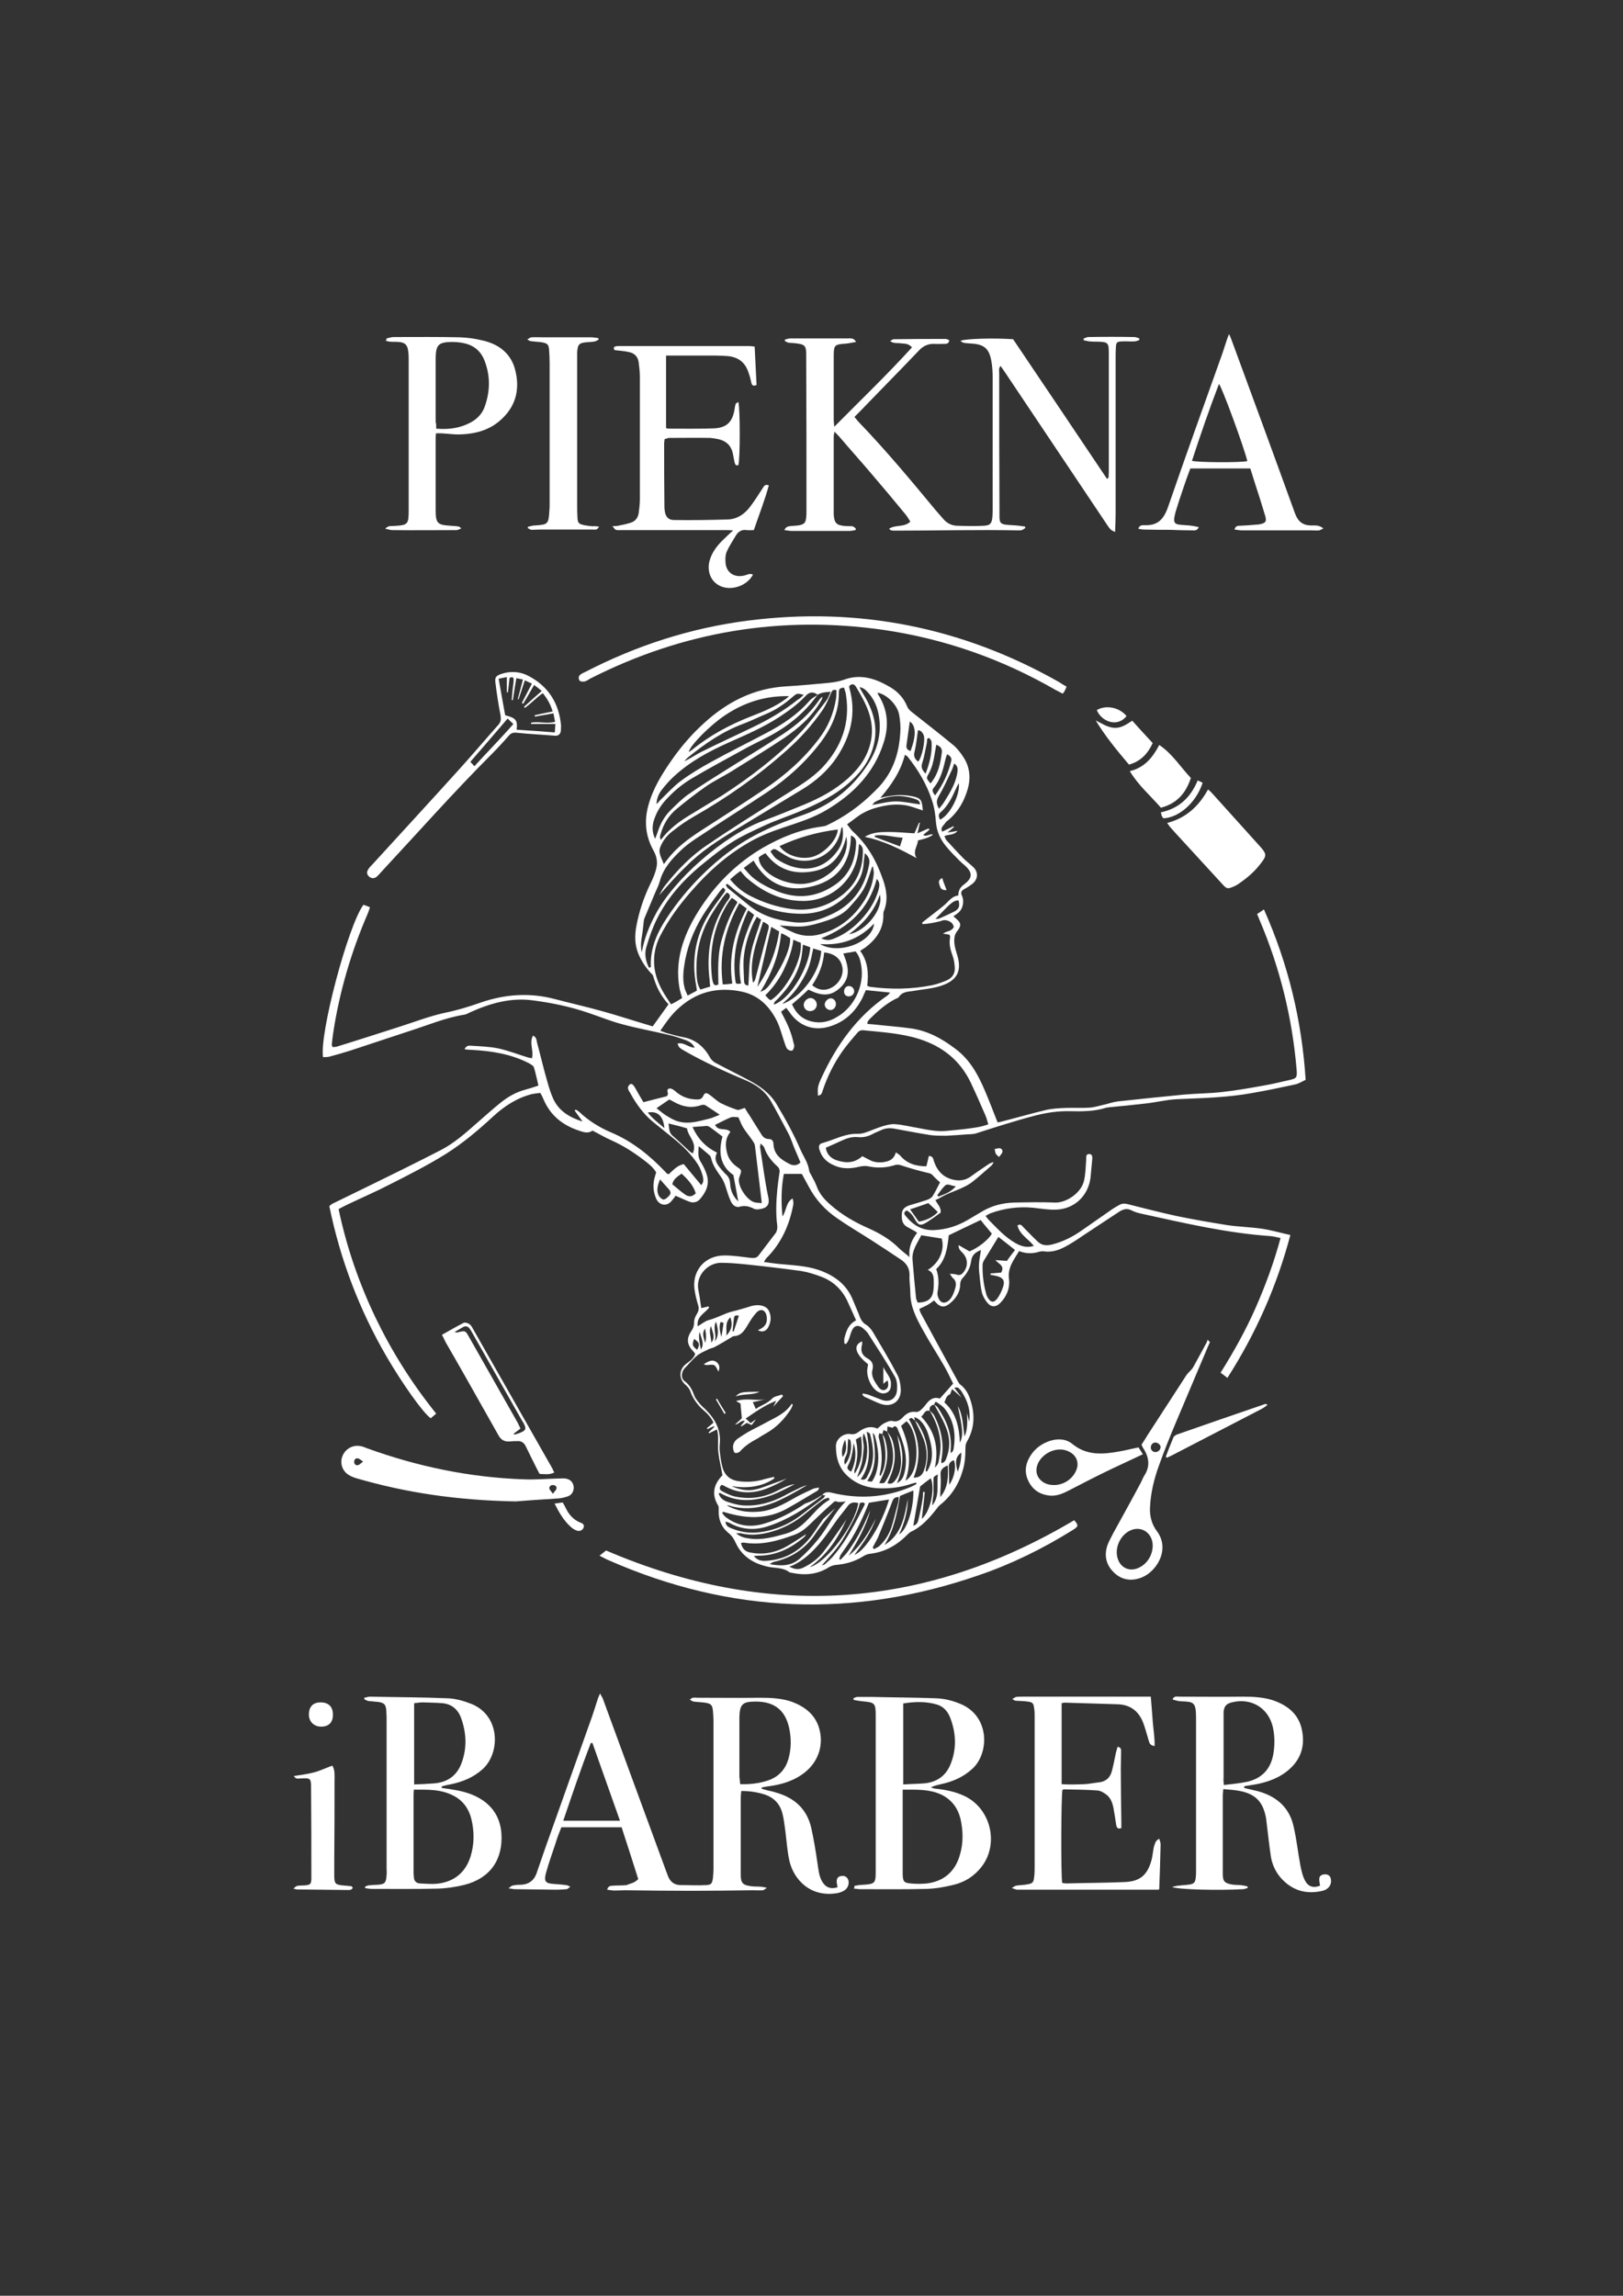 <?xml version="1.0" encoding="utf-8"?>
<!-- Generator: Adobe Illustrator 28.3.0, SVG Export Plug-In . SVG Version: 6.00 Build 0)  -->
<svg version="1.1" id="Warstwa_1" xmlns="http://www.w3.org/2000/svg" xmlns:xlink="http://www.w3.org/1999/xlink" x="0px" y="0px"
	 viewBox="0 0 595.3 841.9" style="enable-background:new 0 0 595.3 841.9;" xml:space="preserve">
<rect x="0" y="0" width="595.3" height="841.9" fill="#333333" stroke="none"/>
<style type="text/css">
	.st0{fill:#FFFFFF;}
</style>
<g>
	<g id="Warstwa_1_00000168834043835008393470000015933863002806106550_">
		<g>
			<path class="st0" d="M345.6,305c1.5-0.7,2.8-1.4,4.1-2c0.1,0.1,0.1,0.2,0.2,0.3c-0.7,0.6-1.4,1.2-2.4,2c1.5-0.2,2.6-0.4,3.7-0.6
				c-1.2,1.6-3,1.2-4.8,1.9c0.3,0.7,0.5,1.4,1,1.8c2,2.2,4,4.4,6.1,6.5c1.1,1.1,2.5,2.1,3.6,3.2c1.8,1.8,1.6,4.3-0.3,5.9
				c-1,0.8-2.1,1.5-3.2,2.1c-1,0.6-1.3,1.2-0.8,2.3c1,2.1,0.4,5-1.4,6.4c-0.5,0.4-1,0.8-1.7,1.2c0.4,0.3,0.6,0.6,0.9,0.8
				c2,1.7,2.1,2.6,0.4,4.8c-0.5,0.6-0.8,1.4-0.9,2.1c-0.3,2,0.2,4,0.8,5.9c2.1,6.3,0.4,10-6,12c-3.2,1-6.6,1.2-9.9,1.8
				c-1.9,0.3-4,0.2-5.3,2.2c-0.2,0.4-0.8,0.5-1.2,0.7c-3.7,1.9-6.7,4.6-9.6,7.5c-0.3,0.3-0.5,0.6-0.7,1c-0.1,0.1,0,0.3,0,0.7
				c0.8,0.1,1.7,0.1,2.5,0.2c4.4,0.5,8.8,0.8,13.1,1.4c6.3,0.8,11.6,3.7,16.6,7.5c5.4,4,8.4,9.6,10.9,15.5c1.6,3.7,3,7.5,4.6,11.5
				c0.4-0.1,0.9-0.1,1.5-0.3c5.5-1.4,11-3,16.5-4.3c2.3-0.5,4.8-0.6,7.1-0.7c2.9-0.1,5.8,0.1,8.6-0.1c1.8-0.1,3.6-0.7,5.4-1.1
				c1.7-0.4,3.4-1,5.1-1.2c8.1-0.9,16.2-1.7,24.3-2.5c4.5-0.4,9.1-0.4,13.6-0.9c5.5-0.6,11.1-1.6,16.6-2.6c2.8-0.5,5.5-1.2,8.2-1.8
				c2.8-0.6,3-0.9,2.8-3.7c-1.6-19.1-6.1-37.4-13.6-55c-0.3-0.7-0.5-1.3-0.9-2.2c0.8-0.5,1.5-1,2.5-1.7c8.9,20,13.9,40.7,15.3,62.5
				c-1.3,0.6-2.5,1.4-3.9,1.7c-5.1,1.1-10.3,2.2-15.5,3.1c-9.2,1.7-18.6,1.9-27.9,2.3c-3.9,0.2-7.7,1.2-11.6,1.6
				c-4.2,0.5-8.4,0.9-12.6,1.3c-0.5,0.1-1.1,0.1-1.6,0.2c-4.3,1.4-8.8,1.4-13.3,1.3c-4.4-0.1-8.5,0.5-12.8,1.6
				c-7.3,1.9-14.4,4.2-21.6,6.5c-1.1,0.4-2.4,0.3-3.5,0.4c-2.5,0.2-5.1,0.4-7.6,0.5c-1.8,0-3.7,0-5.5-0.2c-4.5-0.7-9-1.6-13.5-2.4
				c-1.6-0.3-3.2-0.2-4.7,0.5c-1.1,0.5-2.2,0.9-3.3,1.5c-1.7,0.9-3.5,1.3-5.3,1.1c-2.2-0.2-4.1,0.4-6,1.3c-1.9,0.9-3.8,1.7-5.8,2.6
				c0.3,2.3,1.8,3.8,3.7,4.5c3.4,1.2,6.7,1.3,9.7-1.4c0.9,0.5,1.8,0.9,2.7,1.4c1.5,0.8,3.2,1,4.9,0.8c2-0.3,3.9-0.8,4.7-3.6
				c0.7,0.5,1.3,0.8,1.7,1.3c2.5,2.9,5.8,3.8,9.5,3.8c0.3-1.3,0.6-2.6,0.9-3.8c1.7,0.1,1.6,1.3,1.9,2.1c1.3,3.6,3.5,5.9,7.4,6.7
				c2.6,0.5,4.7-0.1,6.7-1.7c2-1.5,4.1-2.8,6.1-4.2c0.5-0.3,1-0.5,1.7-0.6c-0.3,0.4-0.5,0.9-0.8,1.2c-2.3,2-4.5,4-6.9,5.9
				c-3.5,2.8-8.1,3.6-11.9,5.9c-0.5,0.3-1.1,0.6-1.8,0.9c0.8,1.6,2.2,2.7,1.9,4.6c-1.6,1.2-3.3,2.4-5,3.5c-2.4,1.5-3.2,1.2-4.5-1.2
				c-0.7-1.3-1.6-2.4-2.9-3.1c-1.1,0.5-1.1,1.2-0.5,1.9c2.7,3.4,6,5.5,10.5,5.3c4.5-0.2,8.6-1.5,12.5-3.8c1.8-1.1,3.6-2.1,5.4-3.2
				c3.5-2,7.4-3,11.5-3.1c5-0.1,10.1-0.2,15.1,0c4,0.1,9.5-3.5,10.5-8c0.6-2.5,0.6-5,0.8-7.6c0.1-0.9-0.3-2.2,1.1-2.2
				c1.3,0,1.2,1.3,1.1,2.2c-0.2,2.1-0.4,4.3-0.6,6.4c-0.8,6.7-5.9,11.6-12.7,11.8c-2.8,0.1-5.6-0.4-8.4-0.7
				c-5.4-0.5-10.5,0.2-15.5,2c-0.6,0.2-1.1,0.6-1.9,1c0.5,0.6,0.8,1.1,1.2,1.5c3.1,3.1,6,6.4,10,8.6c1.9,1,3.9,1.7,6.5,0.9
				c-2-2.6-5.2-4.1-6-7.5c1.2-0.8,1.7,0.2,2.4,0.9c1.6,1.6,3.2,3.3,4.9,4.9c1.5,1.5,3.2,1.7,5.3,1.2c4-1,7.6-2.8,11-5.2
				c3.7-2.6,7.5-5.2,11.2-7.8c0.9-0.6,1.8-1.1,2.7-1.6c1-0.5,1.9-0.5,3-0.2c5.9,1.5,11.8,3,17.7,4.3c6.3,1.3,12.6,2.4,18.9,3.4
				c4.2,0.6,8.5,0.7,12.6,1.3c3.4,0.5,6.7,1.5,10.4,2.3c-5,18.8-12.6,36-23.1,52.4c-0.9-0.7-1.5-1.2-2.5-1.9
				c4.9-7.8,9.3-15.7,12.9-23.9c3.6-8.2,6.7-16.6,9.1-25.5c-1.4-0.3-2.6-0.6-3.7-0.7c-15.9-1.1-31.3-4.7-46.8-8.1
				c-1.5-0.3-3-0.7-4.3-1.4c-1.6-0.8-3-0.3-4.3,0.5c-4.4,2.9-8.8,5.8-13.2,8.7c-2.2,1.5-4.4,3-6.7,4.2c-2.4,1.3-5,2.1-7.8,1.7
				c-0.5-0.1-1.1,0-1.6,0.1c-2.5,0.8-4.9,0.8-7.5-0.2c-1.9,3.2-4.3,6-3.7,10.3c0.4,3.3-0.9,6.5-3.4,8.9c-1.5,1.4-3.1,1.4-4.4-0.1
				c-0.9-1-1.7-2.4-2.1-3.7c-0.5-2.1-0.7-4.2-0.9-6.4c-0.2-1.5-0.3-3-0.2-4.5c0.1-1.6,0.5-3.2,0.7-4.9c-1.9,0.8-3.3,1.7-3.6,4.1
				c-0.3,2.4-1.5,4.5-3.2,6.3c-0.5,0.5-0.8,1.4-0.8,2.1c0,2.6-1.2,4.6-2.9,6.3c-2.7,2.6-4.3,2.6-6.7-0.3c-0.8,0.6-1.6,1.2-2.5,1.7
				c-0.9,0.5-1.9,0.9-2.9,1.4c0.2,0.5,0.2,1,0.5,1.5c1.9,3.5,3.8,7,5.7,10.5c2.6,4.8,5.2,9.5,7.8,14.3c0.3,0.5,0.6,1.2,1.1,1.5
				c2.5,1.9,3.5,4.7,4.2,7.6c1.1,4.6,0.6,9.1-1.8,13.2c-0.6,1-0.6,2-0.6,3.2c0,2.3-0.2,4.7-0.8,6.8c-1.4,5.3-4.1,9.8-8.5,13.3
				c-0.4,0.3-0.8,0.8-1.1,1.2c-2.7,3.5-5.6,6.8-9.7,8.7c-0.4,0.2-0.7,0.6-1.1,0.9c-3.8,3.9-8.3,6.5-13.8,7.1c-0.9,0.1-1.9,0.5-2.6,1
				c-3.1,1.9-6.4,2.8-10,3.1c-0.8,0.1-1.7,0.4-2.4,0.8c-4.2,2.7-8.8,3.1-13.6,2.1c-0.3-0.1-0.7-0.1-0.9-0.2c-2.3-1.8-5.1-1.5-7.7-2
				c-5.2-1.1-9.6-3.6-12-8.7c-0.7-1.6-1.5-2.8-2.9-3.9c-2.5-2.1-3.5-4.9-3.4-8.1c0-0.6,0.1-1.4-0.2-1.8c-2.6-4.3-1.5-7.9,1.6-11.1
				c-0.5-2.9-1.2-5.6-1.5-8.3c-0.4-2.7,0.3-5.5-0.5-8.5c-1.1,0.5-2,1-2.9,1.4c-0.1-0.1-0.2-0.2-0.2-0.3c0.7-0.7,1.4-1.3,2.1-2
				l-0.1-0.3c-0.8,0.3-1.6,0.7-2.4,1.1c-0.1-0.1-0.1-0.2-0.2-0.4c0.8-0.6,1.5-1.2,2.4-2c-0.8-1.8-2.1-3.2-3.6-4.5
				c-2.2-1.9-3.9-4.2-4.9-7c-0.3-0.9-1.1-1.8-1.8-2.4c-2.5-2.2-2.4-5.5,0.2-7.6c1.3-1,2.8-1.9,3.4-3.7c-0.2-0.2-0.3-0.5-0.5-0.7
				c-2.5-2.5-2.9-4.8-0.9-7.7c0.7-1,1-2,1-3.3c0-1,0.5-2.2,1.1-3.1c0.6-1,0.7-1.9,0.4-3c-0.5-1.6-0.9-3.2-1.2-4.9
				c-1.5-7.3,3.3-13.4,10.8-13.4c3.3,0,6.5,0.5,9.8,0.9c1.2,0.1,2.2,0,2.9-1.1c2-2.7,4.1-5.3,6.1-8c0.5-0.7,0.7-1.8,0.6-2.7
				c-0.6-4.4-0.4-8.8,0-13.2c0.2-2.1,0.5-4.1,0.8-6.2c0.2-1.1-0.1-1.8-0.9-2.5c-2.1-1.9-3.8-4.1-4.7-6.8c-0.2-0.5-0.7-0.8-1.3-1.5
				c-0.1,0.9-0.3,1.2-0.2,1.5c1,6.1,1.7,12.2,3,18.2c0.7,3.3-0.9,4.2-3.8,4.5c-0.5,0-1.2,0-1.6-0.3c-1.6-0.8-3.1-1.2-5-0.7
				c-1.6,0.5-2.8-0.7-3.4-2.1c-0.8-1.7-1.3-3.6-1.9-5.4c-0.4-1.1-0.8-2.2-1.5-3.2c-1.5-2.2-3.2-4.4-3.8-7.2
				c-0.1-0.3-0.2-0.6-0.4-0.8c-1.2-1.1-2.5-2.1-4.1-3.5c-0.2,2.3-0.4,4.1,0.8,5.9c0.9,1.5,1.7,3.1,2.2,4.8c1,3.4-0.4,6.3-2.6,8.8
				c-1,1.1-2.4,1.4-3.8,0.9c-1.6-0.6-3.2-1.4-5.1-2.2c-0.3,0.5-0.8,1.1-1.3,1.7c-1.8,2.4-4.7,2-5.9-0.8c-1.1-2.7-1.2-5.4-0.3-8.2
				c0.1-0.4,0.2-0.8,0.4-1.2c-1.1-2-3-3.4-4.7-4.7c-3.7-2.8-7.6-5.3-11.9-7.2c-2.3-1-4.4-2.3-6.8-3.5c-1.5,1.2-3.3,0.6-5,0
				c-6-2-10.5-5.6-13-11.6c-0.3-0.7-0.6-1.3-1.1-2.2c-1,0.1-2,0.2-3,0.4c-5.6,1.4-10.3,4.5-14.4,8.3c-5.4,5-11.1,9.8-17.3,13.7
				c-6.6,4.1-13.5,7.6-20.4,11.1c-5.2,2.7-10.6,5-15.8,7.5c-1,0.5-2,1-3.1,1.6c2.9,13.8,7.4,26.9,13.4,39.5
				c6,12.5,13.3,24.2,22.4,35.5c-0.8,0.7-1.4,1.2-2,1.7c-2.9-2-10.6-13-16.2-22.6c-10-17.2-17-35.6-21-55.2c0.5-0.4,0.9-0.8,1.4-1
				c4-2,8.1-3.9,12.1-5.9c9.2-4.5,18.4-9,27.5-13.7c5-2.6,9.2-6.4,13.4-10.1c2.8-2.4,5.5-4.9,8.4-7.2c2.7-2.2,5.7-3.9,9.1-4.8
				c1.5-0.4,3-0.9,4.8-1.5c-0.6-2.4-1-4.6-1.7-6.8c-0.2-0.5-1-0.9-1.6-1.3c-6.7-3.5-13.9-4.6-21.3-5c-0.8,0-1.5-0.1-2.5-0.2
				c0.6-1.4,1.6-1.4,2.5-1.3c3.3,0.2,6.7,0.3,10,1c3.6,0.8,7.2,2.2,10.8,3.3c0.4,0.1,0.9,0.2,1.4,0.3c0.8-2.8-1.1-5.6,0.4-8.3
				c1.3,0.5,1.3,1.7,1.5,2.6c1.3,4.8,2.4,9.6,3.8,14.4c0.6,2.1,1.2,4.1,2.1,6.1c2.1,4.6,6.1,6.9,10.8,8.4l-2.9-4
				c0.1-0.1,0.2-0.3,0.4-0.4c0.4,0.3,0.9,0.5,1.2,0.8c3.5,3.3,7.5,5.8,11.8,7.6c7.8,3.3,14.2,8.5,20,14.6c0.2,0.2,0.3,0.4,0.5,0.5
				c0.1,0.1,0.3,0.1,0.6,0.2c1.6-1.4,3-3.2,5.5-3.7c2.1,2.5,4.2,5.1,6.4,7.7c1-1,0.8-2.2,0.6-3.2c-0.4-1.4-0.9-2.9-1.7-4.2
				c-2.6-4.1-6.1-7.4-9.9-10.4c-2.2-1.8-4.5-3.6-6.7-5.4c-3.5-2.9-6.1-6.5-8.3-10.5c-0.6-1-1.5-2.1-0.2-3.2c0.7-0.6,1.4,0.1,2.4,2
				c0.8,1.5,1.7,2.9,2.6,4.5c3-0.8,5.9-1.5,8.6-2.2c0.2-0.4,0.4-0.6,0.4-0.7c0-0.7-0.6-1.8,0.4-2.1c0.6-0.2,1.5,0.3,2.1,0.8
				c2.4,2.2,5.1,3.2,8.3,3.2c0.9,0,1.6-0.2,2.1-1.2c0.6-1.4,1.2-1.4,2.4-0.5c1.4,1,2.6,2.2,4,3c2,1,4,1.8,6.1,2.5
				c0.7,0.2,1.6-0.4,2.8-0.7c0.5,0.8,0.9,1.6,1.5,2.4c1.6,2.5,3.1,5,4.7,7.5c0.6,0.9,1.4,1.5,2.6,1.5c1.2,0,1.7,0.8,1.7,1.9
				c0.2,3.9,2.9,5.7,5.8,7.2c1.3,0.7,2.8,0.8,4.1-0.5c-0.3-0.8-0.7-1.6-1-2.4c-0.7-1.6-1.4-3.2-2-4.9c-0.4-1-0.8-2.1-1.3-3.1
				c-2.2-4.1-4.3-8.2-6.6-12.2c-2.1-3.6-5.3-5.9-9.1-7.5c-7.6-3.2-15.1-6.6-22.3-10.7c-0.7-0.4-1.4-0.8-2-1.3
				c-0.4-0.3-0.5-0.9-0.8-1.5c2.5-0.6,4,1.5,6.3,1.5c-0.7-1.5-1.9-2.2-3.1-2.7c-2.2-0.8-4.5-1.6-6.9-2.1c-5.5-1.3-11.1-2.3-16.6-3.8
				c-4.2-1.1-8.3-2.8-12.5-4.2c-6.4-2.2-13.1-3.6-19.9-4.5c-8.3-1.2-16,1-23.5,4.4c-0.6,0.3-1.3,0.7-2,0.8
				c-6.9,1.1-13.2,3.8-19.8,5.9c-7.4,2.4-14.7,4.9-22.1,7.3c-2.5,0.8-5,1.5-7.6,2.2c-0.7,0.2-1.5,0.1-2.3,0.2
				c-1.4-8.4,9.1-48.1,14.8-55.9c0.7,0.2,1.4,0.5,2.4,0.9c-0.3,0.9-0.5,1.6-0.8,2.3c-6.1,14.1-10.4,28.7-12.7,43.9
				c-0.2,1.4-0.4,2.9-0.5,4.3c0,0.2,0.2,0.4,0.3,0.8c0.5-0.1,1.1,0,1.6-0.2c7.5-2.3,14.9-4.7,22.4-7.1c5.7-1.8,11.3-4,17.2-5.3
				c4.5-0.9,8.7-2.2,13-3.7c8.9-3.1,18.1-3.8,27.4-1.3c5.7,1.5,11.5,2.8,17.2,4.4c5.5,1.5,10.9,3.3,16.3,4.9
				c0.8,0.2,1.6,0.5,2.3,0.7c2-2.8,3.9-5.4,5.8-8.1c-2.7-2.9-4.5-6.4-5.6-10.3c-0.1-0.5-0.6-0.9-1-1.3c-1.9-2.1-3.5-4.5-4.6-7.3
				c-1.2-3.2-1.2-6.4-0.6-9.7c1-5.4,2.7-10.5,5.1-15.5c0.8-1.6,1.5-3.2,2-4.9c0.8-2.5,0.6-4.8-0.7-7.2c-3-5.3-3.6-10.8-2-16.7
				c1.7-6.3,5.1-11.7,8.8-17c3.4-4.8,7.2-9.2,11.5-13.1c8.6-7.9,18.4-12.9,30.2-13.6c5.3-0.3,10.5-0.8,15.8-1.3
				c1.8-0.2,3.7-0.5,5.4-1.1c6.1-2.3,11.5-0.5,16.7,2.5c3,1.7,5.3,4.1,6.6,7.4c0.3,0.7,0.9,1.3,1.5,1.8c5.1,4,10.2,8,15.2,12.1
				c1.5,1.2,2.8,2.9,3.9,4.6c2.3,3.5,2.7,7.5,1.6,11.5c-1.4,4.9-3.9,9.1-8,12.2C345.9,303.1,344.8,303.4,345.6,305L345.6,305z
				 M354.7,518.2c0.3,1.1,0.5,2.2,0.8,3.2c0.6-4.1-0.6-7.7-2.8-11.1c-0.3-0.5-0.8-1-1.3-1.4c-0.3-0.2-0.8,0-1.4,0
				c1,1.3,1.9,2.5,2.7,3.6c-1.1-1-2.1-1.9-3.5-3.1c-0.3,0.9-0.5,1.4-0.7,1.9c-1.4,0.5-1.6,1.8-2.1,3c4.5,4,5.4,9.3,5.7,14.8
				c1-2,0.9-4.2,0.6-6.2c-0.3-2.4-0.9-4.8-1.4-7.3c2,3.5,1.8,7.4,2.5,11.2C355,524,354.8,521.1,354.7,518.2L354.7,518.2z
				 M323.6,525.9c0.3,0.5,0.7,1,0.9,1.6c1.5,4.8,1.2,9.4-0.9,14c-0.4,0.8-0.7,1.5-1.1,2.4c1.8,0.1,1.8,0.1,2.5-1
				c1.4-2.2,2.2-4.6,2.5-7.1c0.4-3.8-0.5-7.4-2.1-10.9c0.6,1,1.4,1.9,1.8,3c1.6,4.7,1.2,9.4-0.8,13.9c-0.3,0.7-0.6,1.4-0.9,2.1
				c1.6,0.6,2.3-0.3,3-1.2c1.8-2.5,2.2-5.5,1.9-8.4c-0.2-2.7-0.8-5.3-1.3-8c2.6,5.7,2.5,11.4-0.1,17.6c1.9-1,2.3-2.2,2.7-3.6
				c1.6-5.9-0.3-11.3-2.6-16.6c-0.1-0.3-0.5-0.6-0.9-0.7c-0.2,0-0.5,0.4-0.8,0.6c-0.6-0.2-1.3-0.3-1.9-0.5c0,0.6-0.1,1.3-0.1,1.9
				c-0.5-0.2-1-0.4-1.4-0.6C324,524.8,323.8,525.4,323.6,525.9c-0.3-0.1-0.7-0.2-1.1-0.3c-0.1,0.5-0.3,1.1-0.2,1.5
				c1.3,4.6,1.5,9.1,0.3,13.7c0,0.1,0.1,0.2,0.3,0.5c1.1-1.8,1.6-3.7,1.8-5.7C325,532.3,324.5,529.1,323.6,525.9L323.6,525.9z
				 M342.7,515.1c-1.4,0.2-1.9,1-1.7,2.3c-1.9-0.5-2,1.3-3.1,2.1c5.1,5.4,6.5,11.6,5,18.7c0.6-0.6,1.1-1.2,1.3-1.9
				c0.4-2,0.8-4.1,0.8-6.1c-0.1-4.7-1.6-8.9-4-12.9c0.6,0.6,1.4,1.2,1.7,1.9c2.5,5,3.7,10.3,2.6,16c-0.1,0.4,0,0.9,0,1.4
				c1.3-0.3,1.6-1.2,1.9-2.1c1.5-4,1.2-7.9-0.5-11.7C345.6,520.1,344,517.6,342.7,515.1c0.4,0.3,0.9,0.6,1.2,1
				c3.2,4.7,5.3,9.6,4.8,15.5c0,0.4,0,0.9,0,1.3c0.6-0.4,0.9-0.8,1-1.3c1-5.4,0.3-10.5-3.2-15c-0.7-0.9-1.8-1.6-2.8-2.3
				C343.1,513.8,342.8,514.4,342.7,515.1L342.7,515.1z M335.6,520.9c-0.7-0.2-1.1-1.6-2.2-0.4c3.9,6.8,4.6,13.9,1.7,21.4
				c2.1,0,3.1-0.9,3.7-2.4c1.5-3.9,1.4-7.8,0-11.7C337.8,525.3,336.6,523.1,335.6,520.9c0.4,0.4,1,0.9,1.3,1.5c2.7,4.5,4,9.3,3,14.6
				c-0.2,0.8-0.3,1.7-0.4,2.6c0.2,0,0.4,0,0.5,0c2.7-4.2,2-8.7,0.6-13.2c-1.1-3.8-3.3-6.3-5.3-6.7
				C335.4,520.1,335.5,520.5,335.6,520.9L335.6,520.9z M302,557c1.4-1.3,2.9-2.6,4.3-3.9c-2.4,3.1-5.1,6.2-7.3,9.5
				c-3.7,5.5-8.9,8.8-15.3,10.2c-0.3,0.1-0.6,0.3-1.4,0.8c4.2,0.8,7.9,0.7,10.9-1.9c2.4-2.1,4.7-4.5,6.8-7.1c3.6-4.4,6-9.8,10.2-14
				c-0.5,0.1-1,0.1-1.5,0.2c-0.5,0-1,0-1.5,0c-0.9-0.7-1.5,0.2-2,0.6c-2.4,2.1-4.7,4.3-7,6.5c-2,2-4,3.9-6.7,4.9
				c-6,2.2-12.1,4-18.7,2.9c-0.3,0-0.6,0.1-1,0.1c0.4,2.2,1.6,3.3,3.7,3.6c4.2,0.8,8.2,0.1,11.9-1.7c2.9-1.5,5.6-3.4,8.3-5.1
				c-0.3,0.5-0.5,1-1,1.3c-4.8,4-10.2,6.6-16.5,6.6c-0.5,0-1,0.1-1.7,0.1c1.2,1.5,2.5,1.8,4,1.8c6.4-0.2,11.8-2.9,15.9-7.6
				C298.5,562.4,300.1,559.6,302,557L302,557z M299.9,254.8c-1.5-1.2-3-1.1-4.3,0.3c-2.9,3.1-6.2,5.5-9.7,7.8
				c-5.8,3.8-12.1,6.5-18.4,9.3c-7.4,3.3-14.5,7.1-20.5,12.7c-1.6,1.5-3,3.1-4.3,4.8c-1.1,1.4-1.8,3.1-1.9,5.1
				c0.6-0.3,0.8-0.8,1.2-1.2c2.5-2.4,4.9-5.1,7.7-7.2c3.5-2.6,7.2-4.8,11-6.9c6.7-3.7,13.6-7.1,20.4-10.7
				c5.9-3.1,11.4-6.7,15.9-11.9C297.7,256.1,298.9,255.5,299.9,254.8c-0.1,0.1-0.3,0.3-0.4,0.5c-4.9,6.7-11.2,11.6-18.5,15.3
				c-2.9,1.5-5.9,2.9-8.7,4.5c-6.2,3.4-12.5,6.8-18.6,10.4c-3.7,2.2-7,5-9.9,8.3c-1.9,2.2-3.3,4.7-4.1,7.5c-0.5,2-0.5,4,0.6,6.3
				c0.4-1,0.5-1.4,0.7-1.8c1-3.2,2.4-6.1,4.8-8.5c2-2,4.1-4.1,6.4-5.8c5-3.5,10.2-6.7,15.3-9.9c6.5-4.1,13.2-8.1,19.7-12.4
				c5.1-3.4,9.7-7.3,13.2-12.4c0.3-0.5,0.8-0.9,1.2-1.3c0.1,0.6-0.2,1-0.4,1.4c-3.3,5.8-8.2,10.1-13.5,13.7
				c-6.4,4.3-13.1,8.3-19.6,12.4c-3.1,1.9-6.3,3.4-9.3,5.5c-3.7,2.6-7.3,5.4-10.8,8.3c-2.7,2.3-4.6,5.3-5.6,8.8
				c-0.2,0.7-0.6,1.4,0,2.4c3-4,6.8-6.8,10.8-9.2c3.9-2.4,7.8-4.7,11.7-7.1c10.5-6.8,20.4-14.4,29-23.4c3.3-3.5,6.2-7.5,9.2-11.4
				c0.7-0.9,1-2,1.6-3.2C302.2,253.8,300.7,254.2,299.9,254.8L299.9,254.8z M241.8,328.3c0.7-1.2,1.2-2.4,2.1-3.5
				c4.5-5.7,9.5-10.9,15.5-14.9c9.2-6.3,18.7-12.2,28.2-18.2c4.9-3.1,10-6,14.1-10.3c7-7.5,10.2-16.3,8.6-26.6
				c-0.1-0.9-0.5-1.8-0.7-2.6c-1.4,0-1.9,0.4-1.9,1.6c0,1.4-0.1,2.9-0.3,4.3c-0.8,5.2-3.1,9.7-6.2,13.9
				c-5.6,7.4-12.4,13.6-20.1,18.7c-8,5.3-16.1,10.4-24.1,15.7c-2.5,1.6-5,3.3-7.1,5.3c-3.4,3.2-6.6,6.7-7.9,11.5
				c-0.4,1.5-1.1,2.8-1.7,4.2c-1.3,3.1-2.6,6.2-3.9,9.3c-0.4,1-0.3,2.2-0.5,3.2c-0.2,3-1.3,6.1-0.5,9.3c0.9-4.9,2.6-9.3,4.9-13.6
				c6.7-13,25.2-29.2,39.4-34.5c5.2-1.9,10.3-4,15.4-6.1c5.8-2.4,11.3-5.4,16-9.6c4.2-3.8,7.3-8.2,8.4-13.9
				c1.4-7.5-1.9-13.6-5.5-19.6c-0.6-1-1.5-1.4-2.5-0.3c0,0.2,0,0.4,0,0.5c2.7,9.4,0.6,17.9-4.7,25.8c-3.2,4.7-7.5,8.5-12.4,11.5
				c-8.2,5-16.4,9.9-24.6,14.9c-6.4,3.9-12.8,8-18.1,13.4C248.1,321.1,245,324.7,241.8,328.3L241.8,328.3z M301.6,548.2
				c-0.2,0.2-0.4,0.5-0.6,0.7c-5.9,4.5-12.2,8.5-19.3,10.8c-4.9,1.6-9.6,1.3-14.1-1.2c-0.4-0.2-0.9-0.3-1.5-0.5c0.1,1.5,1,2,2,2.4
				c3.1,1.3,6.3,1.9,9.6,1.6c6.3-0.6,11.9-3,16.8-6.9c2.5-2,5.1-3.8,7.6-5.8c0.2-0.2,0.3-0.5,0.6-0.9
				C302.1,548.3,301.8,548.3,301.6,548.2c1-1.2,2.3-1.1,3.8-0.7c9.7,2.3,19.2,1.7,28.4-2.1c0.8-0.3,1.6-0.8,2.4-1.2
				c-0.1-0.2-0.1-0.3-0.2-0.5c-0.8,0.2-1.7,0.4-2.5,0.7c-3.5,1.1-7.2,1.5-10.9,1.4c-4.3-0.1-8.2-1.4-11.5-4.3
				c-3.4-3-4.5-6.9-4.5-11.2c0-2.6,2.8-4.8,5.3-4.4c1.2,0.2,2.1-0.1,2.9-0.7c2.2-1.7,4.5-2.4,7-1.3c0.9-0.7,1.6-1.5,2.4-1.9
				c1-0.5,2.2-1.1,3.1-0.9c1.9,0.5,3-0.4,4.1-1.6c1.2-1.2,2.6-2,4.5-1.7c0.5,0.1,1.2-0.2,1.7-0.6c0.8-0.7,1.5-1.5,2.1-2.3
				c1.3-1.7,2.9-2.8,5-2c1.6-1.8,3.2-3.5,4.9-5.5c-1-2-2-4.2-3.2-6.3c-2.5-4.4-5.3-8.6-7.7-13c-2.4-4.3-4.8-8.7-4.8-13.9
				c0-2.1-0.4-4.3-0.3-6.5c0.1-2.6-1.2-4.5-3.2-5.8c-3.6-2.4-7.2-4.8-10.8-7.1c-4.2-2.7-8.5-5.2-12.5-8c-4.4-3-8-6.9-10.5-11.7
				c-0.9-1.7-1.8-3.3-2.5-4.6h-6.6c-1,5.3-1,10.4-0.5,15.6c1.5-2.1,1.2-5.1,3.7-6.6c0.3,0.9,0.4,1.8,0.2,2.6
				c-1.4,7.3-4.4,13.9-9.7,19.2c-0.4,0.4-0.6,0.8-1,1.5c2,0.3,3.6,0.5,5.3,0.7c4.9,0.5,9.9,0.6,14.7,2.2c5.5,1.9,10,5,12.4,10.5
				c0.8,1.8,1.5,3.7,2.3,5.5c0.6,1.6,1.1,3.2,2.9,4.2c1,0.6,1.9,1.8,2.5,2.8c3,5.1,6.1,10.2,8.8,15.4c0.9,1.6,1.2,3.7,1.3,5.5
				c0.1,4.4-3.4,6.7-7.5,5.2c-1.9-0.7-3.8-1.7-5.7-2.5c-0.4-0.2-0.6-0.5-0.9-0.8c0.1-0.2,0.1-0.3,0.2-0.5c0.7,0.2,1.5,0.3,2.1,0.5
				c1.6,0.6,3.3,1.3,4.9,1.9c2.9,1,5.2-0.5,5.5-3.5c0.1-1.6,0.1-3.5-0.7-4.9c-3.1-5.5-6.6-10.8-10-16.1c-0.5-0.7-1.2-1.3-1.9-1.9
				c-1.7-1.3-3.2-0.9-4,1.1c-0.5,1.1-0.7,2.3-1.2,3.4c-0.2,0.5-0.6,1-0.9,1.4c-0.2-0.1-0.4-0.1-0.6-0.2c0-0.6-0.1-1.3,0-1.9
				c0.7-2.6,1.4-5.1,4.3-6.6c-1.1-2.5-2.2-4.9-3.3-7.3c-2-4.1-5.2-7.1-9.5-8.7c-2.4-0.9-4.9-1.7-7.4-2.1c-6.6-0.9-13.3-1.7-20-2.4
				c-3.1-0.3-6.2-0.6-9.3-0.6c-4.5,0-8.5,3.9-8.5,8.4c0,1.3,0.4,2.7,0.6,4c0.2,1.4,0.4,2.8,0.6,4.2c1-0.2,1.8-0.4,2.6-0.6
				c0.1,0.1,0.2,0.2,0.3,0.4c-1.5,2.1-4.7,3.2-4.2,6.9c1.5-0.9,2.8-2,4.1-2.3c3.1-0.8,5.8-2.5,8.8-3.2c1.8-0.4,3.6-1,5.4-1.5
				c0.7-0.2,1.4-0.5,2.1-0.6c2.6-0.5,4.9,0.2,5.7,1.9c1,2,0.8,4.1-0.2,6c-0.8,1.6-2.4,2-3.8,1.1c2.7-1.1,3.6-2.7,3.2-5.1
				c-0.4-2.3-2.1-3-3.7-1.4c-1.3,1.4-2.3,3-3.3,4.7c-1.2,2-2.4,3.9-5,4c-0.3,0-0.6,0.2-0.9,0.4c-2,1.2-4.1,2.5-6.2,3.6
				c-0.8,0.4-1.7,0.5-2.4,0.9c-1.4,0.7-2.9,1.3-4.1,2.3c-1.6,1.3-2.9,3-4.3,4.4c-1.4,1.3-1.7,3.8-0.2,4.9c1.9,1.4,2.8,3.2,3.5,5.2
				c0.4,1.1,1.2,2,2,3c0.6,0.8,1.5,1.5,2.2,2.2c3.5,3.5,5.7,7.5,5.2,12.6c-0.1,1.2-0.1,2.4,0.1,3.6c0.2,1.8,0.5,3.7,1,5.4
				c0.9,2.7,2.8,4.3,5.8,4.7c3.3,0.4,6.5,0.2,9.7-0.8c1.1-0.3,2.2-0.5,3.3-0.8c0,0.2,0.1,0.4,0.1,0.6c-4.8,3.2-10.1,3.7-15.7,2.8
				c2.9,1.3,5.9,1.9,8.9,1.2c2.3-0.5,4.5-1.5,6.8-2.3c1.5-0.5,3.1-1.1,4.6-1.7c-2.2,1.4-4.5,2.5-6.9,3.5c-5.4,2.2-10.7,2.2-15.9-0.7
				c-0.3-0.2-0.7-0.3-1.1-0.5c-1.1,1-0.8,1.9,0.2,2.4c1.6,0.8,3.3,1.7,5.1,2c5.2,1,10.3,0.3,15.1-2.2c2-1,4-2.1,6.4-2.4
				c-2.8,1.4-5.5,2.9-8.4,4c-6.4,2.3-12.8,2.8-19-0.8c-0.1,0-0.3,0.1-0.5,0.2c0.5,1.7,1.8,2.6,3.3,3.1c1.9,0.6,3.9,1.2,5.8,1.3
				c5.3,0.3,10.3-1.1,15-3.6c2-1.1,4.1-2.1,6.2-3.1c0.7-0.3,1.5-0.6,2.2-0.8c-3.9,2.3-7.8,4.6-11.9,6.3c-5.4,2.2-11.1,3-16.9,1.2
				c-0.2-0.1-0.5,0-0.7,0c3.6,2,7.4,2.6,11.4,2.3c5-0.3,9.3-2.7,13.5-5.1c2.1-1.2,4.4-2.2,6.7-3.3c0.7-0.3,1.5-0.3,2.2-0.5
				c-0.1,0.7-0.3,1-0.6,1.2c-3.6,2.1-7.1,4.3-10.7,6.3c-2.6,1.5-5.3,2.5-8.3,3c-4.6,0.8-9.1,0.2-13.5-1c-0.7-0.2-1.4-0.4-2.1-0.6
				c-0.1,0.2-0.2,0.3-0.3,0.5c0.4,0.4,0.7,1,1.1,1.3c4.4,3.5,9.3,4.1,14.5,2.5c5.3-1.6,10.2-4.2,14.8-7.3
				C297.7,550.6,299.7,549.5,301.6,548.2L301.6,548.2z M317.6,363.1c-0.5,1.1-0.9,1.9-1.2,2.7c-2.6,5.2-6.5,9-12.3,10.7
				c-5.8,1.7-11.1-0.3-14.5-5.3c-0.4-0.5-0.8-1-1.2-1.6c-0.7,0.5-1.2,0.9-1.9,1.4c0.3,0.7,0.6,1.3,0.9,1.8c1.6,3,2.9,6.1,3.6,9.4
				c0.1,0.5,0.4,1.1,0.3,1.6c-0.1,0.6-0.5,1.5-0.8,1.5c-0.6,0.1-1.4-0.2-1.8-0.7c-0.5-0.7-0.7-1.6-1-2.4c-0.9-2.6-1.5-5.2-2.7-7.7
				c-2.7-5.4-6.6-9.4-12.7-10.8c-9.2-2-17.3,0.1-24.1,6.7c-2.3,2.2-4.1,4.8-6,7.6c0.9,0.3,1.5,0.6,2.1,0.8c2.2,0.6,4.3,1.2,6.5,1.6
				c4.6,0.9,7.6,3.7,9.8,7.7c0.4,0.6,1,1.2,1.7,1.6c4.1,2.2,8.2,4.2,12.3,6.4c4,2.1,7.6,4.6,10.1,8.6c3.3,5.5,6.4,11.1,8.9,16.9
				c1.1,2.5,2.8,4.8,3.2,7.7c0.1,0.8,0.7,1.4,1,2.1c0.6,1.1,1.2,2.2,1.7,3.5c1,2.9,3,5.1,5.2,7c4.2,3.7,9,6.4,14,8.6
				c4,1.8,7.8,4,11,7.2c1,1,2.3,1.9,3.9,3.3c-0.4-3.8,0.9-6.4,2.8-8.9c-0.5-0.4-0.8-0.6-1.2-0.8c-0.9-0.5-1.8-1-2.7-1.5
				c-1.8-1.2-1.8-3-1.7-4.9c0.2-1.7,1.4-2.4,2.8-2.9c2.1-0.6,4.1-1.2,6.2-1.9c0.9-0.3,1.9-0.8,2.3-1.5c1-1.6,1.8-3.3,2.7-5
				c-1-0.9-1.9-1.7-2.7-2.6c-0.6-0.7-1.4-0.8-2.3-1c-2.9-0.7-5.7-1.5-8.5-2.4c-1.1-0.4-2-0.7-3.2-0.3c-3.2,1-6.4,1.1-9.7,0.4
				c-0.9-0.2-2-0.1-3,0.1c-3.2,0.8-6.3,1-9.4-0.4c-2.6-1.1-4.6-2.9-5.4-5.7c-0.4-1.1-0.3-2.2,1-2.5c4.4-1.2,8.4-3.6,13.1-3.4
				c0.9,0,1.9-0.2,2.8-0.5c2.1-0.7,4.2-1.7,6.3-2.3c1.6-0.5,3.3-0.9,4.9-0.7c2.6,0.2,5.2,0.9,7.8,1.3c3.6,0.7,7.2,1.5,10.9,1.1
				c2.8-0.3,5.6-0.5,8.3-0.9c2.2-0.3,4.5-0.6,6.8-1.5c-0.4-1.4-0.7-2.5-1.2-3.6c-1.7-3.9-3.4-7.8-5.2-11.6
				c-3.9-8.2-10.4-13.4-19-16.1c-6.7-2.1-13.7-2.5-20.6-3.2c-0.6-0.1-1.5,0.3-1.9,0.8c-1.9,2.2-3.9,4.5-5.6,6.9
				c-3.1,4.4-5.5,9.2-7.2,14.3c-0.3,0.8-0.3,1.8-1.8,2c0-1-0.1-2,0-2.9c0.2-1.1,0.6-2.1,1.1-3.2c5.6-12.3,13.2-23,24.5-30.7
				c0.2-0.2,0.4-0.4,0.9-1C323.5,363.7,320.6,363.4,317.6,363.1L317.6,363.1z M338.4,338.9c-0.1-0.2-0.1-0.4-0.2-0.5
				c0.2-0.2,0.4-0.4,0.7-0.6c2.5-2,5.1-3.9,7.5-5.9c1.6-1.4,2.8-3.3,5.1-3.5c0-1.7,0.6-2.9,1.9-3.9c3.4-2.5,3.5-4.4,0.4-7.2
				c-0.6-0.5-1.2-1-1.8-1.6c-1.8-1.8-3.6-3.6-5.2-5.6c-2-2.5-3.2-5.2-3.5-8.5c-0.2-2.8-0.6-5.6-1.5-8.2c-1.9-5.8-5-11-8.8-15.8
				c-0.2-0.3-0.6-0.5-1.1-0.8c-1.5,6-4.8,10.9-9,15.8c1.4-0.3,2.1-0.5,2.9-0.6c3.3-0.6,6.7-0.6,10,0.3c0.8,0.2,1.7,0.7,2,1.4
				c0.5,0.9,0.5,2.1,0.7,3.5c-2.6-0.8-4.9-1.8-7.2-2c-2.4-0.3-5-0.1-7.4,0.4c-2.4,0.5-4.8,1.2-7,2.4c-2.2,1.1-4,2.8-6.2,4.3
				c0.8,1,1.4,1.9,2.1,2.6c5.3,4.8,8.7,10.8,11,17.5c1.4,3.8,2,7.8,0.4,11.7c-0.2,0.4-0.2,0.9-0.2,1.4c0.1,5.2-2.6,8.9-6.5,11.9
				c-0.6,0.4-1.2,0.8-2,1.3c2.9,3.9,3.1,8.3,2.6,12.8c0.5,0.2,0.8,0.4,1.1,0.4c7.6,1,15.2,0.9,22.7-0.6c1.8-0.4,3.5-1,5.2-1.7
				c2.1-0.9,3.3-2.5,3.1-4.9c-0.1-1.4-0.3-2.9-0.8-4.2c-0.8-2.2-1.4-4.4-0.9-6.8c0-0.3-0.1-0.6-0.2-0.9c-0.9-0.2-1.6-0.3-2.4-0.4
				c0.9-0.7,1.8-0.8,2.5-1.1c0.6-0.3,1.4-0.9,1.4-1.4c0-0.6-0.6-1.5-1.2-1.8c-1.1-0.7-2.3-0.9-3.6-0.3
				C342.9,338.3,340.7,338.8,338.4,338.9L338.4,338.9z M250.2,366c-0.4-1.5-0.8-2.6-1-3.8c-1.1-6.5-0.2-12.7,2.2-18.8
				c2.1-5.3,5.1-10.1,8.5-14.7c5.5-7.3,12.1-13.2,19.9-17.8c6.8-3.9,13.9-6.8,21.8-7.8c0.6-0.1,1.3-0.2,1.8-0.5
				c6.5-3.1,12.2-7.2,17.3-12.3c1.4-1.4,2.7-2.7,3.8-4.3c3.7-5,5.3-10.9,5.7-17c0.2-2.3,0-4.6-0.4-6.9c-0.7-3.7-4.5-7.4-7.9-8.1
				c0.1,0.2,0.1,0.5,0.2,0.7c3.6,5.6,4,11.6,2,17.7c-3.5,11-11,18.7-20.7,24.5c-5.1,3.1-10.8,4.8-16.4,6.7c-4.5,1.5-9,3.3-13.1,5.8
				c-7.8,4.6-14.4,10.6-20.3,17.4c-4.5,5.1-8.5,10.6-11.6,16.7c-1.4,2.9-2.1,5.8-2.1,9c0,3.9,1.2,7.4,3,10.7
				c0.9,1.7,2.1,3.3,3.2,5.1C247.7,367.6,248.9,366.8,250.2,366L250.2,366z M243.5,316.9c0.6-0.8,0.9-1.3,1.3-1.7
				c3.3-4.4,7.7-7.6,12.3-10.6c7.8-5,15.6-10,23.3-15.2c7.6-5.1,14.4-11.1,20-18.5c3.3-4.3,5.3-9.1,6.2-14.4
				c0.2-1.1,0.2-2.3,0.2-3.4c-1.4-0.4-1.6,0.3-2,1.1c-0.9,2.1-1.8,4.3-3.1,6.2c-3.8,5.5-8.2,10.4-13.2,14.8
				c-10.4,9.3-21.8,17.3-33.9,24.2c-2.8,1.6-5.4,3.4-7.9,5.4c-2,1.5-3.6,3.5-4.5,5.8c-0.3,0.7-0.4,1.6-0.2,2.3
				C242.2,314.1,242.8,315.2,243.5,316.9L243.5,316.9z M238,354.8c0.2,0,0.4,0,0.6,0c0.1-0.3,0.2-0.6,0.1-0.9
				c-0.1-6.6,2.5-12.2,6.1-17.6c3.6-5.4,7.7-10.4,12.3-15c6.7-6.7,14.2-12.4,22.8-16.5c4.9-2.4,10-4.3,15.1-6.1
				c10.5-3.8,18.6-10.4,24.3-20c2.2-3.8,3.4-7.9,3.4-12.4c-0.1-4.5-1.1-8.7-4.2-12.2c-0.9-1-1.8-1.9-3.2-2.1
				c0.3,0.8,0.7,1.4,1.1,2.1c3.4,5.5,5.6,11.3,4.3,18c-1.1,5.8-4.2,10.3-8.4,14.2c-5.6,5.2-12.3,8.5-19.3,11.4
				c-4.1,1.7-8.4,3.1-12.5,5c-4.1,1.9-8.3,3.8-12.1,6.2c-4.1,2.6-7.9,5.7-11.7,8.8c-6.4,5.4-11.9,11.6-15.7,19.2
				c-1.6,3.2-2.8,6.6-3.8,10C236.3,349.5,236.7,352.2,238,354.8L238,354.8z M355.6,458.9c3.3-1.3,7.2-4.5,8.2-6.5
				c-1.4-1.7-2.8-3.3-4.1-5c-4.2,2-8,3.8-11.7,5.6c-0.5,4.7-1.1,9.1-4.6,12.4c1,2.8,1,5.5,0.5,8.3c-0.3,1.5,0.6,3.5,1.7,3.9
				c1.1,0.4,2.6-0.4,3.5-2c0.6-1,1-2.2,1.3-3.3c0.4-1.4,0.3-2.7-1-3.7c-0.3-0.3-0.5-0.7-1-1.5c1.1,0.1,1.8,0.1,2.4,0.3
				c1.3,0.5,2.1-0.1,2.8-1.1c1.5-2.1,1.4-4.7-0.4-6.7c-0.7-0.8-1.7-1.4-1.6-3C353.2,457.5,354.4,458.2,355.6,458.9L355.6,458.9z
				 M267.9,415.1c-2,2.5-1.9,5-1.2,7.8c0.6,2.3,2,3.9,3.9,5.2c1.5,1,1.4,1.3,0.8,3c-0.2,0.5-0.4,1.1-0.4,1.6c-0.1,2.8,3,7.4,5.7,8.2
				c0.8,0.2,1.6,0.2,2.7,0.3c-0.1-0.9-0.1-1.4-0.2-1.9c-0.8-6.4-1.5-12.8-2.3-19.2c-0.1-0.7-0.6-1.4-1-2c-1.1-1.6-2.3-3-3.3-4.6
				c-0.7-1.1-1.1-2.4-1.8-3.8c-0.9,0-1.9-0.2-2.6,0c-2,0.8-4,1.9-5.9,2.8C263.4,415.1,266.4,413.3,267.9,415.1L267.9,415.1z
				 M290.5,368.3c1.5,3.4,3.8,5.5,7.2,6.3c3.3,0.8,6.4,0.1,9.2-1.6c6.4-3.6,10.2-11.5,9-18.8c-0.3-1.9-0.7-3.7-2.1-5.3
				c-0.8,0.1-1.5,0.3-2.2,0.4c-0.8,0.1-1.5,0.2-2.3,0.4c2.5,5.8,2.2,9.4-1.1,12.5s-6.6,3.3-11.7,0.7
				C294.7,364.7,292.7,366.4,290.5,368.3L290.5,368.3z M267.8,322.5c2.2,2.7,4.6,4.6,7.3,6c4.9,2.5,10,4.2,15.5,4.9
				c6.1,0.7,11.6-0.6,16.7-4c6.2-4.1,9.2-9.8,9.2-17.2c0-1.1-0.2-2-1.4-2.7c-0.1,0.7-0.2,1.2-0.2,1.8c-0.7,10.9-9.7,19.3-20.7,19.1
				c-7.6-0.1-14.1-3.2-19.8-8c-1-0.8-1.8-1.8-2.8-3C270.2,320.4,269,321.4,267.8,322.5L267.8,322.5z M336.6,477.7
				c3.9-0.1,5.5-1.5,5.8-4.9c0.1-0.8,0.1-1.6,0.1-2.4c0-1.9,0-3.8-2.2-4.7c4.3-2.6,6.3-7.4,5.1-11.5c-2.5-0.4-4.9-0.8-7.5-1.2
				c-1.4,2.9-3.5,5.5-3.2,9c0.4,4.7,0.8,9.4,1.3,14.1C336.1,476.6,336.4,477.1,336.6,477.7L336.6,477.7z M266.7,324.1
				c-0.2,0.2-0.3,0.3-0.5,0.5c0.3,0.4,0.5,0.9,0.9,1.2c2.5,2.1,5.1,4.1,7.6,6.2c4.8,3.9,10.4,5.5,16.4,6.2c5.2,0.6,10-1,14.5-3.2
				c7.5-3.7,11.7-9.9,13.2-18c0.3-1.5,0-2.8-1.6-4.1c-0.1,1.2-0.3,2.2-0.4,3.2c-0.1,2.8-0.9,5.4-2.4,7.7
				c-4.9,7.1-11.7,11.3-20.3,11.3c-9.4,0-17.9-3.1-25.2-9.2C268.2,325.2,267.4,324.6,266.7,324.1L266.7,324.1z M272.8,318.3
				c1.2,1.3,2.1,2.5,3.2,3.4c2.6,2.2,5.6,3.7,8.7,5c7.5,3.1,14.6,2.5,21.4-2.1c5.4-3.6,7.6-8.9,7.9-15.1c0.1-1.3-0.2-2.5-1.9-3.1
				c0,10.4-5.4,16.9-15.3,18.9c-8.7,1.8-15.8-1.5-20.4-9.7C275.2,316.5,274.1,317.3,272.8,318.3L272.8,318.3z M366.2,453.6
				c-1.9,3.1-3.6,5.9-5.4,8.8c-0.2,0.4-0.4,0.9-0.4,1.4c-0.1,3.9,0.4,7.6,1.5,11.3c0.1,0.2,0.2,0.4,0.3,0.6c1.1,2,2.3,2.2,3.6,0.5
				c0.9-1.2,1.6-2.8,2.1-4.2c0.8-2.4,0-3.5-2.5-4.1c-0.7-0.1-1.4-0.3-2.1-0.4c0-0.2,0-0.4,0-0.5c1.4-0.1,2.7-0.2,3.9-0.3
				c1.5-2.6-1-3.2-2.1-4.6c1.6,0.1,2.9,0.2,4.2,0.3c1-1.4,1.9-2.6,3-4C370.3,456.8,368.4,455.3,366.2,453.6L366.2,453.6z
				 M289.4,255.3c-8.7-0.2-16.5,2.3-23.6,7.1c-5.1,3.4-12.6,10.8-13.2,13.4c0.4-0.3,0.8-0.5,1.1-0.7c6.6-5.4,13.9-9.3,21.8-12.4
				c4.4-1.7,8.8-3.5,12.6-6.3C288.5,256.1,289,255.7,289.4,255.3L289.4,255.3z M310.4,306.8c-1.6,7-5.5,11.5-12,12.7
				c-6.9,1.3-13.1-0.4-17.6-6.6c-0.4,0.2-0.8,0.3-1.2,0.6c-0.5,0.3-0.9,0.6-1.3,0.9c0.1,5.9,10.5,10.8,17.5,9.6
				C304.8,322.6,312.1,314.1,310.4,306.8L310.4,306.8z M310.5,557.1c-3,6.8-7,13-13.5,17.6c6.1-1.5,16.8-15.8,17.8-23.5
				c-1.5-0.4-2.8-0.3-3.8,1c-1.3,1.8-2.8,3.5-4.1,5.3c-2,2.8-3.9,5.7-6.1,8.3c-2.8,3.3-5.9,6.3-9.9,8.2c-0.4,0.2-0.8,0.3-1.4,0.5
				c2.2,1.2,3.6,1.1,5.1,0.4c2.9-1.4,5.5-3.3,7.5-5.9c2.5-3.2,4.8-6.6,7.1-9.9C309.7,558.4,310.1,557.7,310.5,557.1L310.5,557.1z
				 M285.9,310.3c2.5,3.5,7.9,5.1,12.2,3.9c4.4-1.3,9-6.3,9.2-10C299.9,305.1,292.7,307.1,285.9,310.3L285.9,310.3z M266.6,327.3
				c-0.5,0.6-1.1,1.2-1.6,1.9c-1.5,2.2-3,4.4-4.3,6.6c-3.9,6.5-5.6,13.7-5.2,21.3c0.1,1.9,0.2,3.9,1.4,5.8c1.2-0.4,2.3-0.7,3.6-1.1
				c-0.1-0.9-0.2-1.5-0.2-2.2c-1.3-10.3,0.4-20,6.2-28.8c0.4-0.5,0.8-1,1.1-1.6C267.9,328.4,267.7,327.8,266.6,327.3L266.6,327.3z
				 M320.2,317.8l-0.3,0.1c-1,2.8-1.8,5.8-3.2,8.3c-1.5,2.5-3.5,4.7-5.5,6.9c-2.1,2.2-5,3.5-7.9,4.5c-2.8,0.9-5.6,1.8-8.5,2.1
				c-2.9,0.3-5.8-0.2-8.8-0.3c1.6,1.1,3.4,1.8,5.1,2.6c3,1.3,6.2,1.5,9.4,0.7c7.3-1.9,12.8-6.4,16.7-12.7c1.8-3,3-6.2,3.3-9.7
				C320.5,319.4,320.3,318.6,320.2,317.8L320.2,317.8z M326.1,549.9c-2.6,0.4-5,0.8-7.4,1.2c-2.4,6-5.1,11.8-8.9,17
				c-0.5,0.7-1,1.4-1.5,2.2c-0.2,0.4-0.3,0.9-0.5,1.4c0.1,0.1,0.3,0.2,0.5,0.3c0.9-1,2-2,2.8-3.2c2.9-4,5.2-8.2,7.1-12.7
				c0.3-0.7,0.7-1.5,1-2.2c-1.6,6-4.7,11.3-7.9,16.6c4.6-3.7,7.4-8.6,10-13.7c-0.9,2.4-2,4.7-3.3,6.8c-1.3,2.2-2.9,4.2-4.6,6.6
				C317.4,568.7,323.4,559,326.1,549.9L326.1,549.9z M264,408.8c-2.1-1.4-3.7-2.5-5.3-3.5c-0.4-0.2-1.1-0.2-1.6,0
				c-3.5,1.2-6.7,0.6-9.9-1.2c-0.5-0.3-1.1-0.6-1.7-0.9c-1.6,1.1-3.1,2.1-4.7,3.2c1.3,1,2.3,1.9,3.4,2.6c1.1,0.7,2.3,1.4,3.5,1.9
				c4.3,1.7,8.5,0.3,12.6-0.7C261.5,409.9,262.4,409.4,264,408.8L264,408.8z M265.2,325.5c-0.5,0.6-1.1,1.2-1.5,1.8
				c-1.6,2.1-3.1,4.2-4.6,6.4c-3.8,5.6-6.5,11.7-7.8,18.4c-0.6,3.4-1.1,6.8-0.2,10.2c0.2,0.9,0.7,1.7,1.1,2.8
				c1.3-0.7,2.3-1.2,3.4-1.8c-0.1-0.7-0.1-1.2-0.2-1.6c-2-10.2-0.1-19.7,5.8-28.3c1.4-2.1,3-4.1,4.5-6.2
				C266,326.7,266.3,326.2,265.2,325.5L265.2,325.5z M268.6,360.7c-1.5-10,0.8-18.9,5.3-27.5c-1-0.7-1.7-1.3-2.7-2
				c-5.3,9.5-7.5,19.1-6.1,29.8C266.3,361,267.2,360.9,268.6,360.7L268.6,360.7z M294.8,254.8c-2.4-0.6-2.5-0.6-4.1,0.8
				c-2.9,2.5-5.9,4.6-9.4,6.1c-2.9,1.2-5.7,2.6-8.6,3.7c-7.6,2.8-14.1,7.3-20.4,12.4c-0.5,0.4-0.9,0.9-1.3,1.4c2.1-1,4-2.3,5.9-3.3
				c6.4-3.2,13-6.2,19.4-9.3c5.8-2.8,11.3-6,16.3-10C293.5,256.1,294.1,255.5,294.8,254.8L294.8,254.8z M302.3,349.3
				c-0.4,4.5-2,8.4-4.4,12c2.4,2,5,2.2,7.6,0.6c2.6-1.6,4.1-4.8,3.4-7.5C308.3,351.5,305.9,349.6,302.3,349.3L302.3,349.3z
				 M265,416.8c-1.6-1.2-3.1-2.4-4.7-3.5c-0.3-0.2-0.7-0.4-1.1-0.4c-1.6,0.1-3.3,0.3-5.2,0.4c2,4.4,4.9,7.4,9,9.4
				c-1.4,2.7,0.2,4.5,1.8,6.4c0.5,0.5,0.9,1.1,1.5,1.6c1,0.9,1.4,1.9,1.5,3.3c0.1,2.3,0.9,4.6,3,6.6c-0.6-3.4-1.2-6.4-1.8-9.7
				C264,427.5,263.5,422.4,265,416.8L265,416.8z M263.5,361c-0.1-5.3-0.3-10.5,1-15.6c1.4-5.1,3.2-10,6-14.5c-0.5-0.5-0.8-0.8-1.1-1
				c-0.3-0.2-0.6-0.4-1-0.6c-0.4,0.5-0.8,1-1.1,1.4c-5.6,8.6-7.3,18.1-6.1,28.2c0.1,0.5,0.2,1.1,0.4,1.6
				C262,361.5,262.6,361.5,263.5,361L263.5,361z M282.6,312.3c0.8,1,1.4,2.2,2.4,2.8c6.8,4.5,15.9,5.6,22.2-3.1
				c1.9-2.6,2.3-5.6,1.8-8.7c-0.3,0.2-0.5,0.5-0.5,0.8c-1.4,8.4-9.9,13.6-17.9,10.8c-1.9-0.7-3.6-1.9-5.4-3
				C284.4,311.4,283.7,310.9,282.6,312.3L282.6,312.3z M291,344.6c-0.5,4.2-2,7.8-3.6,11.2c-1.7,3.4-3.9,6.5-6.7,9.2
				c0.5,0.5,0.8,0.9,1.1,1.2c0.3,0.3,0.6,0.4,0.9,0.6c5.5-3.4,11.8-14.9,11-21.1C292.9,345.5,292.1,345.1,291,344.6L291,344.6z
				 M333,549.7c-0.1,4.4-1.2,8.7-3.2,13c2.9-1.7,5.4-9.6,5.2-16.1c-1.7,0.7-3.3,1.3-4.9,2c-1.1,6.4-2.2,12.5-5.7,18
				C330.9,562.6,331.7,556.1,333,549.7L333,549.7z M304.3,550c-0.1-0.3-0.3-0.5-0.4-0.8c-0.7,0.3-1.4,0.4-2,0.8
				c-2.2,1.6-4.3,3.3-6.4,5c-3.1,2.6-6.5,4.6-10.3,6c-4.3,1.5-8.8,2.4-13.4,1.3c-0.4-0.1-0.8,0-1.8,0c1.7,1.4,3.2,1.7,4.8,1.9
				c4.5,0.7,8.9-0.5,13.2-1.7c2.8-0.8,5.1-2.2,7.2-4.2C298.2,555.5,300.6,552,304.3,550L304.3,550z M321.6,322.3
				c-2.9,11-10.1,17.7-20.4,21.8c2.1,0.9,3.1,0.8,5.2-0.1c2.9-1.2,5.5-3,7.8-5.1c3.8-3.6,6.7-7.7,8.1-12.8
				C322.6,324.8,322.8,323.6,321.6,322.3z M274.4,333.8c-1.7,3.8-3,7.3-3.9,10.9c-1.2,4.9-1.4,9.8-0.8,14.7c0.2,1.5,0.2,1.5,2.1,1.3
				c-1.7-8.9,1-17.1,4.8-25.2C276,335,275.3,334.5,274.4,333.8L274.4,333.8z M286.5,342.3c-0.7,7.8-3.5,14.8-7.6,21.4
				c2.2-0.6,3.3-2.4,4.4-4c4.3-6.4,6.8-12.5,6.5-15.7c-0.7-0.4-1.4-0.9-2.2-1.3C287.4,342.5,287.1,342.5,286.5,342.3L286.5,342.3z
				 M332.1,543c5.9-3.4,4.8-18,0.4-21.8c-0.7,0.6-1.4,1.2-2,1.7C333.3,529.3,334.6,535.8,332.1,543L332.1,543z M279.9,338
				c-2.4,7.4-5.3,14.5-3.7,22.4c0.4-0.4,0.6-0.7,0.8-1.2c1.6-6.1,3.2-12.2,4.8-18.3C282.2,339.2,282.1,339.2,279.9,338L279.9,338z
				 M298.3,347.8c-0.5,2.1-0.8,4.1-1.4,6c-0.6,1.9-1.5,3.7-2.5,5.4c-1,1.7-2.1,3.4-3.4,4.9c-1.2,1.5-2.7,2.7-4.1,4.1
				c6.8-2.3,13.9-11.4,14.3-19.5C300.3,348.4,299.3,348.2,298.3,347.8L298.3,347.8z M338.1,557c3.1-2.5,5-11,3.3-14.9
				c-1.5,1.1-2.9,2.2-3.9,3c-0.9,5.1-1.7,9.7-2.5,14.4c1.3-0.3,1.7-1.3,1.9-2.3c0.6-2.5,1.1-5,1.5-7.5c0.2-0.9,0.1-1.8,0.2-2.6
				c0.2,0,0.4,0,0.6,0.1C338.9,550.4,338.5,553.6,338.1,557L338.1,557z M282.9,339.9c-1.8,7.5-3.4,14.8-5.1,22
				c4.2-6.1,6.9-12.9,8-20.3C284.7,341,283.9,340.5,282.9,339.9L282.9,339.9z M277.6,336.2c-0.4,0.8-0.8,1.4-1.1,2
				c-1.8,3.9-3.1,7.9-3.6,12.1c-0.4,3-0.1,6,0,9.1c0,0.9,0.1,2,1.6,2c0.3-4.1,0.2-8.2,1-12.1c0.8-4,2.4-7.9,3.7-12.1
				C278.7,337,278.3,336.7,277.6,336.2L277.6,336.2z M297.2,347.4c-0.8-0.3-1.6-0.6-2.7-1c-0.2,1.9-0.3,3.4-0.6,5
				c-1.3,6-4.6,10.8-8.8,15.1c-0.5,0.5-1.3,0.9-1.2,1.9C290.4,366,296.8,354.2,297.2,347.4L297.2,347.4z M245.2,412
				c0.3,1.8,0.1,3.3,1.5,4.5c2.1,1.8,4,3.7,6,5.5c0.4,0.4,0.9,0.7,1.4,1c1.8-4-1.8-6.2-2.1-9.2C249.7,413.1,247.7,412.6,245.2,412z
				 M320.1,567.5c0.1,0.2,0.3,0.4,0.5,0.6c0.6-0.4,1.3-0.6,1.9-1.1c2.1-1.9,3.6-4.3,4.5-7c0.9-2.9,1.6-5.8,2.4-8.8
				c0.2-0.7,0.2-1.5,0.3-2.2c-1.5,0-2,0.5-2.4,1.6c-1.7,4.5-3.5,8.9-5.3,13.3C321.4,565.1,320.7,566.3,320.1,567.5L320.1,567.5z
				 M344.4,296.6c0.9-1.1,1.6-1.9,2.1-2.8c2.1-3.4,4.2-6.8,4.7-10.9c0.1-1.2,0-2.1-1.2-2.9c-0.3,0.8-0.5,1.4-0.7,2
				c-1.6,3.4-3.1,6.8-5,10C343.4,293.6,343.4,294.7,344.4,296.6L344.4,296.6z M337,448c2.8-0.5,5-1.5,7-3.5
				c-1.2-1.2-2.3-2.2-3.5-3.3c-2.2,0.8-4.3,1.5-6.7,2.3C335,445.1,335.9,446.5,337,448L337,448z M250,430.4c-1.5,1.1-3,1.9-3.4,3.9
				c1.5,1.2,3,2.6,4.6,3.7c1.2,0.9,2.6,1.1,4-0.4C254.3,434.7,252.3,432.5,250,430.4L250,430.4z M300.8,346.2
				c6.8,4.1,19.2-0.6,19.8-7.5C315.1,344.5,308.5,346.8,300.8,346.2z M343.4,273.1c-0.1,0.8-0.2,1.3-0.3,1.8c-0.5,3-0.9,6-2.4,8.7
				c-1,1.8-1,1.8,0.6,3.7c0.3-0.3,0.5-0.6,0.7-0.9c2.2-3,2.9-6.5,3.4-10C345.7,274.7,345.2,273.8,343.4,273.1L343.4,273.1z
				 M337.4,295c0.1-1.2-0.7-1.6-1.5-1.9c-5.1-1.8-10.2-1.6-15,1c-0.3,0.2-0.5,0.6-1,1.1c3.1-0.5,5.9-1.3,8.7-1.3
				C331.5,293.9,334.4,294.6,337.4,295L337.4,295z M343,291.7c2.8-3.9,4.8-8,5.9-12.6c0.3-1.2-0.4-1.9-1.5-2.5
				c-0.2,0.6-0.4,1-0.5,1.4c-0.9,3.9-1.8,7.8-4.5,11C341.7,289.9,342.2,290.7,343,291.7L343,291.7z M336.8,279.3
				c1.4-1.7,2.7-7.9,2-9.7c-0.4-0.9-1-1.8-2.1-1.8c-0.4,2.6-0.6,5.2-1.2,7.6C335,277.2,335.4,278.3,336.8,279.3L336.8,279.3z
				 M301.4,574.1c0.4-0.2,0.9-0.2,1.2-0.5c1.2-1.1,2.5-2.2,3.5-3.5c4.6-5.5,7.8-11.9,11-18.2c0.1-0.2,0-0.4,0-0.7
				c-0.3-0.1-0.5-0.2-0.7-0.2c-0.3,0-0.6,0.1-1,0.2c-1.1,4.5-3.4,8.3-5.6,12.2C307.6,567.4,304.5,570.6,301.4,574.1L301.4,574.1z
				 M311.4,342.6c6.2-1,12.9-9.5,11.3-14.5C320.6,334.5,316.4,338.9,311.4,342.6z M340.8,270.6c-0.2,0.1-0.5,0.2-0.7,0.3
				c-0.1,0.8-0.1,1.5-0.3,2.3c-0.5,2.2-0.8,4.4-1.5,6.5c-0.6,1.6-0.1,2.7,1.2,4c1.5-3.9,2.4-7.5,2.2-11.4
				C341.8,271.7,341.2,271.1,340.8,270.6L340.8,270.6z M315.7,542.5c1.8,0.5,2.2-0.6,2.6-1.5c2.7-4.9,2.2-10,0.8-15.2
				c-0.1-0.2-0.5-0.4-1.2-0.8C319,531.3,319.5,537.1,315.7,542.5L315.7,542.5z M344.8,300.6c3.6-1.7,7.4-9,6.9-13.4
				c-0.5,0.9-0.8,1.4-1.1,2.1c-1.4,3.2-2.9,6.2-5.5,8.5C344,298.6,344.3,299.6,344.8,300.6L344.8,300.6z M318.1,543.1
				c1.5,0.3,1.7,0.4,2-0.2c0.6-1,1.1-2.1,1.4-3.3c1.2-4.4,0.6-8.7-0.6-13c-0.1-0.4-0.5-0.8-0.8-1.2
				C321,531.6,321.9,537.6,318.1,543.1L318.1,543.1z M343.1,337c0.6-0.1,1.1,0,1.5-0.2c1.8-0.8,3.6-1.6,5.4-2.5
				c1.8-1,2.1-1.9,1.6-4.1C349.3,330.1,347.6,332.5,343.1,337L343.1,337z M347.6,537.4c-1.9,0.8-2.8,1.7-2.6,3.7
				c0.2,2.1,0,4.3-0.1,6.4c0,0.5,0,1,0,1.5C347.7,545.6,347.9,541.8,347.6,537.4L347.6,537.4z M242.1,432.5
				c-0.9,2.2-1.4,4.1-0.5,5.9c0.3,0.7,1.3,1.5,1.8,1.5c0.8-0.1,1.6-0.9,2.2-1.6c0.6-0.7,0.3-1.5-0.2-2.1
				C244.4,435.1,243.4,434,242.1,432.5L242.1,432.5z M333.7,264.6c-0.4,3-0.8,5.8-1.2,8.6c-0.2,1.3,0.4,1.9,1.5,2.2
				C336.1,269.7,336,266.1,333.7,264.6z M315.8,526.8c-0.9,0.5-1.4,0.8-1.9,1.1c0.2,1.2,0.5,2.2,0.5,3.2c0.1,1.1,0.1,2.2,0,3.3
				c-0.1,1-0.3,2-0.5,3c-0.2,1-0.8,1.9-0.4,3C316.2,536.3,316.5,531.8,315.8,526.8L315.8,526.8z M316.8,525.6
				c-0.8,2.2,0.2,3.8,0,5.5c-0.2,1.8-0.3,3.7-0.7,5.4c-0.4,1.6-1,3.2-1.7,5.2C318,538.9,319.3,530.4,316.8,525.6L316.8,525.6z
				 M237.6,408c1.8,2.3,3.9,3.8,6.1,5.7C243.3,409.3,241.2,407.3,237.6,408z M312.2,539.7c1.7-3.5,2-7,0.9-10.5
				c-0.3,2.8-0.7,5.7-2,8.2C310.5,538.4,310.9,539,312.2,539.7L312.2,539.7z M349.9,535.5c-1.4,0.4-2,1.3-1.9,2.8
				c0.1,1.5,0.1,3,0.1,4.5c0,0.5,0.1,1,0.1,1.7C350.1,541.7,350.8,537.9,349.9,535.5z M341.9,552.1c2.9-3.4,1.6-7.4,2.1-11.4
				c-1.7,0.9-1.6,0.9-1.6,2.2c0,1.7,0,3.3,0,5C342.2,549.3,342,550.7,341.9,552.1L341.9,552.1z M343.8,438.3
				c0.1,0.2,0.3,0.4,0.5,0.5c2.1-0.9,4.3-1.4,6.3-3.8c-1.7,0-2.8-1.2-4-0.2C345.5,435.9,344.7,437.1,343.8,438.3L343.8,438.3z
				 M309.9,537.1c1.6-1.7,2.5-5,2.2-7.8c-0.1-0.7,0-1.4-1-1.6c-0.1,1.6-0.2,3.1-0.3,4.6C310.7,533.9,309.1,535.1,309.9,537.1z
				 M266.4,489.8c2-2.1,2.4-4,1.5-6.7C265.7,485.1,266.7,487.6,266.4,489.8z M352.6,532.7c-2.1,1.5-2.4,3.4-1.3,7
				C352.2,537.3,352.6,535.1,352.6,532.7z M262.1,491.9c1.4-1.3,1.6-4.1,0.5-7.2C261.3,487.3,263.1,489.7,262.1,491.9z M310,528
				c-1.1,2.1-1.5,4.9-0.9,6.3C310.5,532.4,310.6,530.5,310,528z M255.7,495c1.1-2,0.9-2.6-1.1-4C253.8,493.2,253.9,493.6,255.7,495z
				 M260.9,492.4c1.7-2.1,0.3-4.1-0.1-6.1C259.8,488.3,260.9,490.3,260.9,492.4z M268.7,488.2c0.1,0,0.3,0.1,0.4,0.1
				c0.6-1.9,1.3-3.8,1.9-5.8c-1.2-0.3-1.7,0-1.8,0.9C269,485,268.9,486.6,268.7,488.2L268.7,488.2z M256.7,488.5
				c-0.5,0.7-0.4,2.8,0.4,6.4C258.6,492.5,257,490.6,256.7,488.5z M265.4,485.1c-0.4-0.1-0.8-0.2-1.1-0.3c-0.7,1.7-0.2,3.6,0.3,5.5
				C264.9,488.6,265.2,486.8,265.4,485.1L265.4,485.1z M258.6,487.2c-1.4,2.1-0.2,3.7,0,5.3C259.2,490.8,259,489.2,258.6,487.2z"/>
			<path class="st0" d="M406.6,175.2c0-0.7,0.1-1.4,0.1-2.1c0-14.6,0-29.1,0-43.7c0-3.7-0.3-4-4.1-4.1c-1,0-2.1,0-3.1-0.1
				c-0.7-0.1-1.3-0.3-2-0.4c0-0.2,0-0.4-0.1-0.6c0.6-0.2,1.2-0.6,1.8-0.6c5.6-0.1,11.2-0.1,16.8,0c0.6,0,1.3,0.3,1.9,0.5
				c0,0.2,0,0.4,0,0.6c-0.6,0.2-1.2,0.5-1.8,0.5c-1.5,0.1-3-0.1-4.6,0c-1.8,0.1-2.1,0.3-2.2,2.1c-0.1,1.4-0.1,2.7-0.1,4.1
				c0,19,0,38.1,0,57.1c0,2.1-0.1,4.1-0.2,6.6c-0.8-0.4-1.3-0.6-1.6-0.9c-0.5-0.5-0.9-1.1-1.3-1.7c-12.5-18.7-25-37.3-37.5-56
				c-0.5-0.7-1-1.4-1.6-2.3c-0.8,0.9-0.5,1.9-0.5,2.8c0,17,0,34.1,0.1,51.1c0,0.6,0,1.1,0,1.7c0.1,1.8,0.4,2.3,2.2,2.6
				c1.6,0.2,3.3,0.2,5,0.4c0.7,0.1,1.5,0.2,2.2,0.3c0,0.2,0,0.3,0.1,0.5c-0.4,0.3-0.8,0.6-1.3,0.8c-0.4,0.1-1,0.1-1.4,0.1
				c-15-0.3-30,0.1-45.1,0.1c-0.5,0-1,0-1.4-0.1c-0.2,0-0.4-0.3-0.8-0.6c2.4-1.6,5.5-0.4,7.8-2.6c-0.6-0.9-1.1-1.9-1.8-2.7
				c-4.1-5-8.3-10-12.5-14.9c-3.8-4.5-7.8-8.9-11.6-13.4c-0.5-0.6-1.1-1.1-1.9-2c-0.2,0.8-0.3,1.3-0.3,1.8c0,9.2,0,18.4,0,27.6
				c0,0.3,0,0.6,0,1c0.2,3.2,1.1,4,4.3,4.2c0.9,0.1,1.8,0,2.6,0.1c0.4,0.1,0.8,0.5,1.2,0.8c0,0.2-0.1,0.4-0.1,0.6
				c-0.7,0.1-1.5,0.3-2.2,0.3c-7.1,0-14.2,0-21.3,0c-0.8,0-1.6-0.2-2.6-0.3c0.6-1.4,1.6-1.4,2.5-1.5c1-0.1,2.1-0.1,3.1-0.3
				c1.8-0.4,2.2-1,2.4-2.8c0.1-0.8,0.1-1.6,0.1-2.4c0-19.3,0-38.6-0.1-57.8c0-2.6-0.6-3.3-3.1-3.6c-1.1-0.2-2.2-0.2-3.3-0.3
				c-0.5-0.1-0.9-0.4-1.4-0.6c0-0.2,0-0.4,0-0.6c0.7-0.1,1.4-0.4,2.1-0.4c7,0,14.1,0,21.1,0c1,0,2.1-0.2,2.9,1.3
				c-1.4,0.2-2.5,0.5-3.6,0.6c-4.4,0.3-4.6,0.5-4.6,4.8c0,7.8,0,15.5,0,23.3c0,0.6,0.1,1.2,0.2,2.4c9.8-9.9,19.5-19.2,28.5-29.1
				c-1.4-1.6-2.8-1.3-4.1-1.5c-1.2-0.2-2.5,0.2-3.9-0.8c0.5-0.3,0.9-0.7,1.3-0.7c6.3-0.1,12.6-0.1,19-0.1c0.5,0,1,0.3,1.4,0.5
				c-0.2,1.3-1.1,1.3-1.8,1.3c-1.2,0-2.4,0.1-3.6,0c-2.4-0.1-4.3,0.8-5.9,2.6c-6.2,6.5-12.5,12.9-18.7,19.3
				c-1.5,1.6-3.1,3.2-4.8,4.9c0.6,0.7,1.1,1.4,1.6,1.9c9.9,10.3,19,21.2,28.1,32.2c0.9,1.1,1.8,2,2.7,3.1c1.3,1.6,3,2.6,5.1,2.7
				c3.4,0.1,6.7,0.2,10,0c2.3-0.1,2.9-0.9,3.1-3.2c0.1-1,0.1-2.1,0.1-3.1c0-15.9,0-31.8,0-47.8c0-2.1-0.1-4.3-0.5-6.4
				c-0.8-4.4-2.6-6-7.1-6.3c-1-0.1-2.1-0.1-3.1-0.3c-0.4-0.1-0.7-0.4-1.1-0.7c1.5-0.8,12.4-1.1,19.3-0.6c11.5,17,23,34.2,34.5,51.3
				C406.2,175.4,406.4,175.3,406.6,175.2L406.6,175.2z"/>
			<path class="st0" d="M234.1,689.1c-2-6.3-4-12.6-6.1-19h-22.1c-0.8,2-1.6,4-2.2,6.1c-1.2,3.5-2.4,7-3.4,10.5
				c-0.9,3.3-0.3,4,3,4.2c1.4,0.1,2.9,0.2,4.3,0.4c0.4,0,0.9,0.3,1.6,0.6c-0.6,0.4-0.9,0.8-1.3,0.9c-1.3,0.1-2.6,0.2-3.8,0.2
				c-5.1-0.1-10.2-0.1-15.3-0.2c-0.6,0-1.2-0.2-2.3-0.3c0.8-0.6,1.1-0.9,1.4-1c0.9-0.2,1.7-0.3,2.6-0.3c3.4,0,5.5-1.5,6.5-4.8
				c2.1-6.2,4.3-12.4,6.5-18.5c4.6-13,9.2-25.9,13.8-38.8c0.7-2,1.3-4.1,2-6.2c0.2-0.5,0.4-1,0.8-1.9c0.4,0.9,0.8,1.4,1,1.9
				c7.7,21.1,15.5,42.2,23.2,63.2c0.2,0.5,0.4,1,0.6,1.6c0.8,2.3,2.3,3.6,4.8,3.6c3.1,0,6.2,0.2,9.3,0c2-0.1,2.2-0.6,2.5-2.6
				c0.1-1.1,0.2-2.2,0.2-3.3c0-18.1,0-36.2,0-54.2c0-1.3-0.1-2.6-0.2-3.8c-0.2-2.2-0.8-2.7-3-3c-1.4-0.2-2.7-0.2-4.1-0.4
				c-0.4,0-0.8-0.4-1.4-0.7c0.6-0.4,0.8-0.7,1.2-0.7c0.5-0.1,1.1,0,1.7,0c7.7,0,15.3,0.1,23,0c3.9,0,7.9,0.2,11.6,1.5
				c4.5,1.7,8.2,4.4,9.8,9.2c2,6.1,0.1,12.5-5,16.6c-4,3.2-8.7,4.6-13.7,5.2c-0.7,0.1-1.5,0.3-2.2,0.4c0,0.2,0,0.3,0,0.5
				c0.7,0.2,1.5,0.4,2.2,0.6c0.9,0.2,1.9,0.4,2.8,0.7c6.9,1.9,11.6,6,13.2,13.2c0.9,4.1,1.6,8.3,2.2,12.5c0.4,2.4,0.5,4.8,1.7,6.9
				c1.3,2.3,3.2,3,5.7,2.2c-0.1-0.6-0.2-1.2-0.3-1.8c-0.1-1.3,0.4-2.1,1.5-2.3c1.4-0.3,2.4,0.3,2.8,1.6c0.3,1.3-0.2,2.8-1.4,3.6
				c-0.7,0.5-1.6,0.8-2.4,1c-10.1,1.9-16.4-5-17.9-12c-0.8-3.7-1-7.4-1.5-11.2c-0.3-2-0.5-4-1-5.9c-0.9-3.6-3.2-6-6.8-7.1
				c-2.6-0.8-5.3-1.2-8.3-1.2c-0.1,0.9-0.2,1.6-0.2,2.4c0,9.4,0,18.9,0,28.3c0,3,0.7,3.8,3.7,4.2c1.2,0.2,2.4,0.1,3.6,0.2
				c0.6,0,1.2,0.2,2.3,0.4c-0.8,0.5-1.2,0.9-1.5,0.9c-1.3,0.1-2.6,0-3.8,0c-7.5,0.1-15,0.2-22.6,0.2c-8,0-16-0.1-24-0.2
				c-1.4,0-2.7,0.1-4.1,0.1c-0.8,0-1.6-0.2-2.6-0.3c0.4-1.6,1.5-1.4,2.4-1.5c1.6-0.1,3.2,0,4.8-0.2
				C231,690.7,232.6,690.7,234.1,689.1L234.1,689.1z M271.5,654.3c3.7,0.1,6.9-0.3,10-1.3c4.3-1.4,6.9-4.4,7.9-8.8
				c0.8-3.2,0.8-6.5,0.2-9.8c-1.3-7-5.3-10.4-12.4-10.4c-4.9,0-5.9,1-6,5.9c0,7.2,0,14.4,0,21.6
				C271.3,652.3,271.4,653.2,271.5,654.3L271.5,654.3z M227.4,667.7c-3.4-9.7-6.8-19.1-10.1-28.5c-0.2,0-0.4,0-0.6,0
				c-3.6,9.3-6.8,18.8-10.1,28.5L227.4,667.7L227.4,667.7z"/>
			<path class="st0" d="M133.6,622.6c0.7-0.1,1.4-0.4,2.1-0.4c9.5,0.2,19,0.2,28.5,0.6c3,0.1,6,1,8.8,2.1c10.7,4.4,10.5,18.2,3.9,24
				c-3.3,2.9-7.1,4.5-11.4,5.4c-1.2,0.2-2.4,0.5-3.5,0.8c0,0.2,0,0.4,0.1,0.6c1.5,0.2,3.1,0.4,4.6,0.7c3.7,0.6,7.3,1.7,10.5,3.9
				c4.1,2.9,6.3,6.9,6.7,11.9c0.7,9.7-4.1,16.6-13.5,19c-3.2,0.8-6.6,1.3-9.9,1.4c-8.1,0.2-16.2,0.1-24.2,0.1
				c-0.8,0-1.6-0.2-2.4-0.3c0-0.2,0-0.4,0-0.5c0.5-0.2,0.9-0.5,1.4-0.5c1-0.1,2.1-0.2,3.1-0.2c2.8-0.2,3.2-0.7,3.4-3.6
				c0.1-0.9,0-1.8,0-2.6c0-18,0-36,0-54c0-1.1,0-2.2-0.1-3.4c-0.1-2.5-0.7-3.2-3.3-3.5c-1.1-0.1-2.2-0.2-3.3-0.3
				c-0.5-0.1-0.9-0.4-1.4-0.6C133.6,622.9,133.6,622.8,133.6,622.6L133.6,622.6z M151.8,656.3c-0.1,1.1-0.1,1.8-0.1,2.6
				c0,9.2,0,18.4,0,27.5c0,0.6,0,1.3,0.1,1.9c0,1.4,0.8,2.3,2.2,2.4c2.1,0.1,4.3,0.3,6.4,0.1c6.1-0.7,10.3-4,12.2-10
				c1.4-4.5,1.4-9.1,0.3-13.7c-0.9-3.7-3-6.7-6.4-8.5C161.8,656.1,156.9,656.3,151.8,656.3L151.8,656.3z M151.8,654.4
				c2.6-0.1,5.1-0.2,7.5-0.4c4.8-0.4,8.2-2.8,9.9-7.2c2.2-5.7,1.9-11.5-0.2-17.1c-1.2-3-3.5-4.8-6.7-5.1c-2.4-0.2-4.8-0.2-7.2-0.3
				c-1.1,0-2.2,0.2-3.2,0.3V654.4L151.8,654.4z"/>
			<path class="st0" d="M313.4,691.6c1-0.2,2.1-0.4,3.1-0.4c4.5-0.3,4.7-0.6,4.7-5c0-19,0-38.1,0-57.1c0-4.5-0.3-4.8-4.9-5.2
				c-1.1-0.1-2.1-0.3-3.2-0.5c0-0.2,0-0.4-0.1-0.6c0.5-0.2,1-0.5,1.5-0.5c1.8,0,3.5,0,5.3,0c7.8,0.2,15.7,0.2,23.5,0.5
				c3.2,0.1,6.3,0.9,9.3,2.2c10.5,4.6,10.3,18,4,23.7c-3.3,3-7.2,4.7-11.5,5.6c-1.2,0.3-2.4,0.5-3.7,1.2c0.5,0.1,0.9,0.3,1.4,0.4
				c3.8,0.4,7.6,1.1,11.1,2.8c9.5,4.6,12.6,17.4,6.2,25.8c-2.6,3.4-6.1,5.7-10.3,6.7c-3.2,0.8-6.6,1.4-9.9,1.5
				c-8.1,0.2-16.3,0.1-24.5,0.1c-0.7,0-1.5-0.2-2.2-0.2C313.4,692.2,313.4,691.9,313.4,691.6z M331.1,656.3v3c0,7.9,0,15.8,0,23.7
				c0,1.5,0,3,0,4.5c0.1,2.5,0.5,3,2.9,3.2c2,0.2,4,0.2,6,0c6.1-0.8,10.2-4.2,12-10.2c1.4-4.5,1.3-9,0.3-13.5c-1-4-3.3-7.1-7.1-8.9
				C340.9,656.1,336.2,656.3,331.1,656.3L331.1,656.3z M331.3,654.4c2.8-0.2,5.2-0.2,7.7-0.4c4.5-0.4,7.9-2.7,9.6-6.9
				c2.4-5.8,2.1-11.7-0.2-17.5c-0.9-2.1-2.4-3.8-4.7-4.5c-4-1.2-8.2-1.1-12.4-0.4L331.3,654.4L331.3,654.4z"/>
			<path class="st0" d="M456.4,655.7c1.7,0.4,3.4,0.8,5.1,1.2c6.8,1.9,11.5,6,13,13c1.1,4.8,1.6,9.6,2.5,14.4
				c0.4,1.9,0.8,3.8,1.7,5.4c1.1,2.2,3.2,2.8,5.5,1.8c-0.1-0.7-0.3-1.4-0.3-2.1c-0.1-1.1,0.4-1.8,1.6-2c1.4-0.2,2.3,0.3,2.6,1.5
				c0.5,2-0.6,3.9-3,4.5c-4.6,1.1-9,0.5-12.8-2.4c-3.4-2.6-5.6-6.2-6.2-10.5c-0.6-4-1-7.9-1.5-11.9c-0.1-0.6-0.1-1.1-0.2-1.7
				c-1.1-6.2-3.9-9.1-10.1-10.2c-1.8-0.3-3.6-0.4-5.6-0.6c-0.1,1-0.2,1.7-0.2,2.4c0,9.5,0,19,0,28.6c0,2.8,0.6,3.5,3.4,4
				c1.3,0.2,2.5,0.1,3.8,0.3c0.6,0.1,1.2,0.2,1.9,0.4v0.6c-0.6,0.1-1.1,0.4-1.7,0.4c-8.1,0.5-23.8,0.2-26-0.8
				c1.2-0.3,1.9-0.5,2.6-0.5c1.3-0.2,2.6-0.2,3.8-0.4c1.7-0.3,2.1-0.8,2.3-2.6c0.1-0.8,0.1-1.6,0.1-2.4c0-18.7,0-37.4,0-56.2
				c0-5.9-1-5.8-5.6-6c-1,0-1.9-0.4-2.9-0.6v-0.5c0.3-0.2,0.6-0.5,0.9-0.6c0.5-0.1,1.1,0,1.7,0c7.7,0,15.4,0.1,23,0
				c4,0,7.9,0.2,11.6,1.5c4.9,1.8,8.7,4.8,10,10.1c1.5,6.4-0.2,11.7-5.4,15.8c-4,3.1-8.6,4.4-13.5,5.1c-0.8,0.1-1.5,0.2-2.2,0.4
				C456.4,655.3,456.4,655.5,456.4,655.7L456.4,655.7z M448.9,654.6c3.1-0.4,5.9-0.6,8.6-1.2c5.3-1.2,8.5-4.6,9.5-9.9
				c0.6-3.3,0.6-6.7-0.1-10c-1.6-7.2-8-11-15.1-9.2c-2,0.5-2.8,1.4-3,3.5c0,0.4,0,0.8,0,1.2c0,7.7,0,15.3,0,23
				C448.7,652.7,448.8,653.4,448.9,654.6L448.9,654.6z"/>
			<path class="st0" d="M243.8,161c-0.1,0.6-0.2,1.1-0.2,1.6c0,7.8,0,15.5,0.1,23.3c0,0.4,0,0.8,0.1,1.2c0.2,2.2,1.2,3.6,3.4,3.6
				c6.6,0.1,13.1,0,19.7-0.2c3.4-0.1,6.1-1.9,8.1-4.5c1.7-2.2,3.2-4.6,4.7-6.9c0.5-0.7,0.8-1.7,2.3-1.1c-1.5,5.5-3.6,10.8-5.5,16.4
				c-0.9,0-1.8,0.1-2.6,0c-1.8-0.3-3.1,0.5-4,2c-1.1,1.9-2.4,3.8-3.3,5.8c-0.5,1.1-0.6,2.5-0.5,3.8c0.1,3.8,3,5.9,6.7,5.1
				c0.7-0.1,1.4-0.5,2.1-0.6c0.4-0.1,0.8,0.1,1.3,0.2c-2.4,4.6-9.1,6.4-13.1,3.6c-2.7-1.8-3.8-5.3-2.8-8.8c0.9-3.1,2.8-5.5,5.1-7.7
				c1-1,2-1.9,3.5-3.3c-1.3-0.1-2.2-0.1-3-0.1c-12.7,0-25.4,0-38.1,0c-0.6,0-1.3,0.1-1.9-0.1c-0.4-0.1-0.6-0.6-1.3-1.3
				c1.3-0.1,2-0.1,2.6-0.3c1.5-0.3,3-0.6,4.4-1.1c1.6-0.6,2.5-1.9,2.7-3.7c0.2-1.6,0.4-3.2,0.4-4.8c0-15,0-29.9,0-44.9
				c0-1.7-0.2-3.4-0.4-5c-0.2-2.3-1.5-3.7-3.7-4.1c-1.7-0.4-3.5-0.5-5.2-0.7c-0.4-0.7-0.4-1.2,0.5-1.4c0.5-0.1,1-0.1,1.4-0.1
				c15.8,0,31.5,0,47.3,0c0.6,0,1.2,0.1,2.2,0.2c0.2,4.8,0.5,9.5,0.7,14.1c-1.3,0.5-1.7,0.1-1.9-0.8c-0.3-1.3-0.6-2.6-1.1-3.9
				c-1.2-3.6-3.7-5.5-7.4-5.9c-1.5-0.1-3-0.2-4.5-0.2c-5.3,0-10.6,0-15.8,0c-0.8,0-1.6,0-2.5,0v26.6c0.4,0.1,0.7,0.2,1,0.2
				c5.5,0,11,0.1,16.5-0.1c4.6-0.2,6.8-2.2,7.6-6.8c0.1-0.7,0.2-1.4,0.4-2.1c0.1-0.3,0.6-0.5,1-0.8c0.7,2.2,0.7,21.3,0,23.2
				c-1,0.3-1.2-0.4-1.4-1.2c-0.2-1-0.4-2-0.6-3.1c-0.6-2.8-2.3-4.5-5.1-5.2c-1-0.2-2-0.4-3.1-0.5c-5.1-0.1-10.2,0-15.4,0
				C244.7,160.8,244.3,160.9,243.8,161L243.8,161z"/>
			<path class="st0" d="M425.2,674.3c0.2,0.8,0.5,1.4,0.5,2c-0.1,5.4-0.3,10.9-0.5,16.3c0,0.1-0.1,0.3-0.2,0.4
				c-17.3,0-34.5,0-51.8,0c-0.5,0-1-0.3-2.1-0.6c0.8-0.5,1.2-0.8,1.6-0.9c1.4-0.2,2.9-0.2,4.3-0.5c1.8-0.3,2.1-0.8,2.3-2.5
				c0.2-1.4,0.2-2.9,0.2-4.3c0-18.2,0-36.5,0-54.7c0-1,0-2.1-0.2-3.1c-0.2-1.8-0.6-2.2-2.4-2.4c-1.4-0.2-2.9-0.2-4.3-0.3
				c-0.4,0-0.7-0.3-1.3-0.6c0.7-0.4,1-0.7,1.4-0.8c0.7-0.1,1.4-0.1,2.1-0.1c12.7,0,25.4,0,38.1,0c3,0,5.9,0,9.2,0
				c0.2,2.8,0.5,5.8,0.7,8.9c0.2,3,0.8,6.1,0.7,9.2c-1.8-0.2-1.9-1.2-2.2-2.1c-0.6-2.1-1.2-4.2-1.9-6.2c-1.6-4.3-4.6-6.8-9.3-7
				c-6.5-0.2-13.1-0.4-19.6-0.6c-0.3,0-0.6,0.1-1.1,0.2v29.7c2.9,0.2,5.6,0.1,8.4,0c1.8-0.1,3.6-0.5,5.5-0.7c2.4-0.3,3.9-1.8,4.5-4
				c0.6-2.2,1-4.5,1.5-6.8c0.2-0.7,0.4-1.5,0.6-2.2c1.4,0.2,1.3,1.1,1.3,1.8c0,2.1-0.1,4.2-0.1,6.2c0,6.5,0.1,13,0.2,19.4
				c0,0.8,0,1.7,0,2.4c-1.5,0.5-1.7-0.3-1.9-1.2c-0.3-2-0.6-4.1-1-6.2c-0.4-2-1.1-3.9-2.9-5.1c-1-0.7-2.1-1.3-3.2-1.3
				c-4-0.3-8-0.3-12-0.4c-0.2,0-0.4,0.1-0.6,0.2c-0.5,1.9-0.6,31.5-0.1,34.1c0.5,0.1,1,0.2,1.5,0.2c7.1-0.2,14.2-0.2,21.3-0.5
				c5.8-0.2,8.5-2.6,10-8.2c0.4-1.6,0.5-3.3,0.9-5C423.7,676.2,423.6,675.1,425.2,674.3L425.2,674.3z"/>
			<path class="st0" d="M141.8,124.1c0.9-0.2,1.8-0.5,2.7-0.5c8.1,0,16.2-0.1,24.2,0.1c2.9,0.1,5.7,0.5,8.5,1.2
				c5.9,1.4,10.3,4.8,11.8,10.9c1.6,6.4,0.5,12.4-4.4,17.3c-4.3,4.4-9.7,6-15.7,6.2c-2.4,0.1-4.8-0.3-7.2-0.4c-0.5,0-1.1,0-1.8,0
				c-0.1,0.9-0.1,1.7-0.1,2.4c0,8.6,0,17.1,0,25.7c0,4.9,0.6,5.5,5.4,5.8c1,0.1,2.1,0.1,3.1,0.3c0.2,0,0.4,0.3,0.9,0.7
				c-0.8,0.3-1.3,0.6-1.8,0.6c-7.8,0-15.7,0.1-23.5,0c-0.8,0-1.5-0.3-2.6-0.5c1-1.1,1.9-1,2.8-1c5.7-0.3,5.8-0.5,5.8-6.2
				c0-18.1,0-36.3,0-54.5c0-1.2,0-2.4-0.2-3.6c-0.3-2.2-1.2-3-3.5-3.2c-1-0.1-2.1,0-3.1-0.1c-0.6,0-1.1-0.2-1.7-0.4
				C141.8,124.7,141.8,124.4,141.8,124.1L141.8,124.1z M160,157.2c4.6,0.4,8.7-0.2,12.5-2.2c2.5-1.3,4.4-3.3,5.3-5.9
				c2-5.6,2.1-11.3-0.1-16.9c-1.4-3.6-4.1-5.7-7.8-6.4c-1.4-0.3-2.9-0.4-4.3-0.4c-4.8,0.1-5.7,1.1-5.8,5.8c0,7.8,0,15.6,0,23.5
				C160,155.4,160,156.1,160,157.2z"/>
			<path class="st0" d="M450.9,122.7c0.3,0.7,0.6,1.3,0.8,1.9c7.8,21.2,15.6,42.4,23.3,63.7c1.1,3,2.9,4.4,6,4.4
				c1.4,0,2.9-0.2,4.4,1.1c-0.7,0.3-1.1,0.6-1.5,0.7c-1,0.1-1.9,0-2.9,0c-8.5,0-17,0-25.4,0c-0.9,0-1.8-0.2-2.8-0.3
				c0.4-1.5,1.4-1.4,2.2-1.4c1.9-0.1,3.8-0.2,5.7-0.4c0.6,0,1.1-0.1,1.7-0.2c1.9-0.5,2.2-1,1.7-2.9c-0.6-2.1-1.3-4.1-1.9-6.2
				c-1.2-3.7-2.4-7.4-3.6-11.3h-22c-0.9,2.3-1.7,4.6-2.5,7c-1,2.9-2,5.9-2.9,8.9c-0.2,0.8-0.4,1.6-0.5,2.3c-0.2,1.6,0.3,2.2,1.9,2.4
				c1.5,0.2,3,0.2,4.5,0.4c0.8,0.1,1.6,0.3,2.6,0.5c-0.6,1.4-1.5,1.2-2.3,1.2c-2.7,0-5.4-0.1-8.1-0.2c-3.2,0-6.4,0-9.6-0.1
				c-0.7,0-1.3-0.1-2.2-0.3c0.5-1.4,1.5-1.3,2.3-1.3c4.8,0.2,7-2.1,8.6-6.6c6.5-18.9,13.3-37.7,20-56.5c0.6-1.8,1.2-3.7,1.8-5.5
				c0.2-0.5,0.4-1,0.6-1.5C450.5,122.6,450.7,122.7,450.9,122.7L450.9,122.7z M457.5,169.1c-1-4.5-9.3-27.2-10.4-28.3
				c-3.6,9.4-6.8,18.7-9.9,28.2C439.2,169.6,455,169.7,457.5,169.1L457.5,169.1z"/>
			<path class="st0" d="M189.1,550.6c-21.6-0.4-40.2-3.2-58.4-8.5c-1-0.3-2-0.7-2.8-1.2c-2.4-1.5-3.3-4.4-2.3-6.9
				c1-2.6,3.7-4.2,6.5-3.7c0.9,0.1,1.7,0.5,2.5,0.8c18.5,6.7,37.6,10.7,57.4,11.4c4.3,0.2,8.6-0.2,12.9-0.3c0.8,0,1.6-0.1,2.4,0
				c1.7,0.2,2.8,1.2,3.1,2.8c0.2,1.6-0.5,3.1-2,3.7c-1.1,0.4-2.3,0.7-3.5,0.8C198.7,549.9,192.6,550.3,189.1,550.6z M202.8,547.8
				c0.6-0.9,1.2-1.3,1.3-1.9c0.2-0.8-0.5-1.3-1.3-1.3s-1.4,0.5-1.3,1.3C201.6,546.4,202.2,546.9,202.8,547.8z M133.2,536
				c-0.9-0.6-1.4-1.1-2-1.2c-0.8-0.1-1.3,0.5-1.3,1.3c0,0.8,0.6,1.4,1.4,1.2C131.9,537.2,132.3,536.6,133.2,536L133.2,536z"/>
			<path class="st0" d="M219.7,193.1c-0.6,1.4-1.5,1.1-2.2,1.1c-6.6,0-13.1,0-19.6,0c-1,0-1.9,0.1-2.9,0.1c-0.5,0-0.9-0.4-1.4-0.6
				c0-0.2,0-0.4,0-0.5c0.9-0.2,1.7-0.5,2.6-0.5c4.8-0.3,5-0.5,5.3-5.3c0.1-0.9,0.1-1.8,0.1-2.6c0-17.3,0-34.5,0-51.8
				c0-1.6-0.1-3.2-0.2-4.8c-0.2-1.8-0.5-2.2-2.3-2.6c-0.9-0.2-1.7-0.2-2.6-0.3c-0.6-0.1-1.3-0.1-1.9-0.2c-0.3-0.1-0.6-0.2-1.2-0.6
				c0.7-0.4,1.1-0.8,1.5-0.8c1.5-0.1,3,0,4.6,0c5.8,0,11.5,0,17.3,0c0.9,0,1.8,0.2,2.7,0.3c0,0.2,0,0.3,0.1,0.5
				c-0.4,0.2-0.9,0.6-1.4,0.7c-0.9,0.2-1.9,0.2-2.9,0.3c-2.9,0.2-3.4,0.8-3.6,3.7c0,1,0,1.9,0,2.9c0,17.6,0,35.2,0,52.8
				c0,1.6,0,3.2,0.1,4.8c0.1,2.1,0.4,2.4,2.5,2.9c1,0.2,2.1,0.3,3.1,0.4C218,192.9,218.7,193,219.7,193.1L219.7,193.1z"/>
			<path class="st0" d="M428.1,301.8c6.9-1.8,11.6-6.1,15-12.3c0.6,0.5,1,0.9,1.4,1.3c5.8,6.4,11.5,12.8,17.3,19.2
				c3,3.3,3,3.7,0.2,7.2c-2.2,2.8-4.9,5-7.8,7c-0.6,0.4-1.2,0.7-1.9,1c-2,0.8-2.3,0.8-3.8-0.8c-4.8-5.2-9.6-10.5-14.4-15.7
				c-1.7-1.8-3.3-3.6-5-5.5C428.8,302.8,428.5,302.4,428.1,301.8L428.1,301.8z"/>
			<path class="st0" d="M391.2,251.8c-0.3,0.8-0.5,1.2-0.7,1.6c-0.1,0.3-0.4,0.5-0.7,1c-0.8-0.4-1.6-0.9-2.5-1.3
				c-19.7-11.4-40.8-18.8-63.2-22.1c-37.7-5.4-73.6,0.6-107.5,17.8c-0.7,0.4-1.4,0.9-2.1,1.1c-0.6,0.1-1.6,0.1-1.9-0.3
				c-0.5-0.7-0.5-1.7,0.4-2.3c0.5-0.4,1.1-0.6,1.7-0.9c18.8-9.7,38.6-16.1,59.6-18.8c40.5-5.2,78.6,2.4,114.1,22.5
				C389.3,250.7,390.1,251.2,391.2,251.8L391.2,251.8z"/>
			<path class="st0" d="M394,557.5c1.7,1.9,1.6,2.3-0.7,3.7c-10.8,6.7-22.1,12.3-34.1,16.4c-46,16-91.3,14.2-135.9-5.4
				c-1-0.4-2-1-3.4-1.7c1-0.8,1.8-1.4,2.4-1.9C281.5,594,338.6,590.4,394,557.5z"/>
			<path class="st0" d="M443.8,492.2c-0.6,1.3-1.2,2.6-1.7,3.9c-3.6,8.6-7.3,17.2-10.9,25.8c-2.2,5.2-4.3,10.5-6.2,15.8
				c-1.8,5-3,10.1-3.2,15.4c-0.1,3.1,0.7,6,2.6,8.5c5.1,6.9-0.6,15.5-6.5,17.2c-3.5,1.1-6.7,0.4-9.3-2.1c-2.7-2.6-3.6-5.8-2.6-9.4
				c0.5-1.7,1.5-3.4,2.3-5c3.4-6.2,6.8-12.3,10.1-18.5c0.5-0.9,0.8-1.9,1.4-2.8c2.3-3.6,1.5-7-0.7-10.3c-0.1-0.2-0.2-0.4-0.4-0.9
				c0.7-1.1,1.5-2.3,2.2-3.5c4.7-7.3,9.5-14.6,14.2-21.9c0.4-0.6,0.9-1.1,1.4-1.6c0.5-0.5,1-1.1,1.3-1.7c1.6-2.9,3.2-5.8,4.8-8.8
				c0.2-0.3,0.2-0.6,0.3-1C443.3,491.7,443.5,491.9,443.8,492.2L443.8,492.2z M422.8,566.8c0-4-3.2-6.8-6.9-6
				c-4.7,1.1-7.6,7-5.7,11.4c1.2,2.9,4.2,4.1,7.1,2.9C420.6,573.8,422.8,570.4,422.8,566.8z M423.7,529c-0.9,0.1-1.5,0.7-1.6,1.7
				c-0.1,1,0.8,1.9,1.8,1.8c1-0.1,1.6-0.7,1.8-1.7C425.8,530,424.8,529,423.7,529L423.7,529z"/>
			<path class="st0" d="M162.1,489.5c2.9-1.6,5.4-3.1,8-4.4c0.5-0.2,1.6,0.1,2.1,0.5c0.7,0.5,1.1,1.4,1.5,2.1
				c9.5,16.8,19.1,33.5,28.6,50.3c0.4,0.6,0.6,1.3,1,2c-1.8,0.9-3.5,0.6-5.4,0.5c-0.4-0.8-0.8-1.5-1.2-2.3c-1.3-2.6-2.6-5.2-3.8-7.7
				c-0.7-1.5-1.8-2.2-3.4-2c-0.8,0-1.6,0-2.4,0.1c-2,0.2-3.3-0.5-4.3-2.3c-3.9-7-7.9-13.9-11.8-20.9c-2.5-4.4-5-8.8-7.5-13.1
				C163.1,491.4,162.7,490.7,162.1,489.5L162.1,489.5z M188.4,525.8c0.1,0.1,0.1,0.2,0.2,0.3c0.7-0.2,1.4-0.3,2-0.6
				c2.3-0.9,2.6-1.5,1.4-3.7c-0.1-0.2-0.2-0.4-0.4-0.6c-6.1-10.8-12.2-21.5-18.3-32.3c-0.3-0.5-0.6-1.1-1-1.6
				c-0.6-0.9-1.5-1.2-2.5-0.6c-0.9,0.5-1.7,1-3.1,1.8c0.8,0.1,1.1,0.2,1.2,0.1c2.8-0.7,2.8-0.7,4.2,1.8
				c5.9,10.4,11.8,20.8,17.7,31.2c0.4,0.7,0.7,1.5,1.1,2.3C189.9,524.6,189.2,525.2,188.4,525.8L188.4,525.8z"/>
			<path class="st0" d="M205.8,266.2c-0.1,0.8,0,1.4-0.1,1.9c-0.2,1.2-0.9,1.8-2.2,1.7c-4.7-0.4-9.4-0.6-14.1-1.1
				c-1.2-0.1-2,0.2-2.7,1c-2.1,2.4-4.3,4.8-6.5,7c-13.9,13.9-26.9,28.6-40.3,43c-0.5,0.6-1.1,1.2-1.6,1.7c-1,0.9-2.1,0.8-3,0
				c-0.8-0.8-0.9-1.7-0.1-2.8c0.4-0.6,0.9-1.1,1.4-1.6c10.5-11.5,21.1-23,31.5-34.5c5-5.5,9.8-11.2,14.7-16.7c1-1.1,1-2.1,0.8-3.5
				c-0.8-4-1.4-8-1.9-12.1c-0.2-1.8,0.2-2.3,2-3c3.5-1.2,7-1,10.2,0.7C201.3,251.8,205.1,258.1,205.8,266.2L205.8,266.2z
				 M188.1,256.8l-0.4-0.1c0.1-1.5,0.2-3,0.4-4.5c0.1-0.9,0.3-1.9,0.3-2.9c0-1.1-0.6-1.1-1.5-0.7c-0.2,1.8-0.4,3.5-0.6,5.3
				c-0.1,0-0.3,0-0.4,0v-5.6c-1.1,0.2-2,0.4-3,0.6c0.8,4.7,1.6,9.1,2.4,13.4c4,1,4.6,1.9,4.2,5.3c4.6,0.3,9.2,0.6,14,1
				c0.1-1.1,0.1-1.9,0.2-3.1h-8.9c0-0.2,0-0.3,0-0.5c2.9-0.5,5.8,0.5,8.8-0.3c-0.2-1.1-0.4-2-0.6-3.1c-2.4,0.4-4.6,0.8-6.8,1.2
				c0-0.2-0.1-0.3-0.1-0.5c2.1-0.5,4.3-0.9,6.6-1.4c-0.8-2.7-2-4.7-3.6-6.7c-2.5,1.7-4.4,3.9-6.6,5.4c-0.1-0.1-0.2-0.3-0.3-0.4
				c2.1-1.9,4.2-3.8,6.5-5.8c-1.1-0.9-1.8-1.5-2.8-2.2c-1.4,2.5-2.7,4.7-4,6.9c-0.2-0.1-0.3-0.2-0.5-0.3c1.2-2.3,2.4-4.6,3.7-7.1
				c-0.9-0.4-1.7-0.8-2.6-1.2c-0.8,2.5-1.6,4.8-2.3,7c-0.1,0-0.2-0.1-0.3-0.1c0.6-2.3,1.3-4.7,1.9-7.2c-0.9-0.2-1.5-0.3-2.4-0.5
				C188.9,251.5,188.5,254.1,188.1,256.8L188.1,256.8z M186.2,263.5c-4.7,5.5-9.1,10.6-13.7,15.9c0.6,0.6,1,1,1.5,1.6
				c4.9-5.4,9.7-10.2,14.3-15.5C187.6,264.9,187.1,264.4,186.2,263.5L186.2,263.5z"/>
			<path class="st0" d="M107.8,651.3c2.6-0.4,5-0.7,7.3-1.3c2.3-0.6,4.5-1.7,6.8-2.5c1,1.6,0.8,3.5,0.8,5.4c0,9.8,0,19.5-0.1,29.2
				c0,2.1,0,4.2,0,6.2c0.1,2.5,0.5,2.8,2.9,3.1c1.1,0.1,2.2,0.2,3.3,0.3c0.2,0,0.3,0.3,0.6,0.5c-0.3,0.9-1.1,0.9-1.8,0.9
				c-6.2-0.1-12.4-0.1-18.7-0.2c-0.3,0-0.6-0.2-1.3-0.3c0.6-0.5,1-0.9,1.4-1c0.9-0.2,1.9-0.1,2.9-0.2c1.9-0.2,2.2-0.4,2.3-2.3
				c0-0.5,0-1,0-1.4c0-10.5,0-21.1-0.1-31.7c0-4-0.1-4-4.1-3.8C109.5,652.2,108.5,652.6,107.8,651.3L107.8,651.3z"/>
			<path class="st0" d="M417.6,530.8c0.6,1,1.2,1.8,1.6,2.5c-4.8,2.3-9.5,4.4-14.2,6.7c-4.3,2.1-8.5,4.3-12.8,6.5
				c-2.1,1.1-4.3,2.1-6.8,2c-3.9-0.3-6.7-2.1-8.3-5.6c-1.6-3.4-0.8-6.8,1.3-9.7c1.6-2.3,4-3.9,6.7-4.8c2.9-0.9,5.8-0.8,8.2,1.1
				c5.2,4.3,11.1,3.9,17.1,2.8C412.8,531.9,415,531.3,417.6,530.8L417.6,530.8z M386.6,544.6c3.7,0,7.1-2.4,8.3-5.8
				c0.9-2.5-0.1-5-2.5-6.3c-4.2-2.4-9.7,0.1-11.6,4c-1.1,2.3-0.8,4.6,0.8,6.2C383,544.1,384.7,544.6,386.6,544.6z"/>
			<path class="st0" d="M436.8,285.3c-1.8,5.5-5.1,9.4-11,10.9c-3.8-4.4-8.2-8.1-11.4-13.4c5.4-1.3,8.4-5,10.8-9.6
				C430,276.4,433,281.3,436.8,285.3L436.8,285.3z"/>
			<path class="st0" d="M422.8,272.5c-1.8,3.9-4.4,6.7-8.7,7.9c-4.4-5.2-8.7-10.4-12.2-16.2c2.2,1.1,4.2,2.5,6.7,2.7
				c2.6,0.2,4.5-1.2,6.7-2.6C417.7,267,420.2,269.7,422.8,272.5L422.8,272.5z"/>
			<path class="st0" d="M427.6,534.2c0.9-2.4,1.8-4.7,2.8-7.1c0.2-0.4,0.8-0.8,1.2-1c10.8-3.8,21.6-7.5,32.4-11.2
				c0.2-0.1,0.5,0,0.9,0.3c-0.6,0.5-1.3,1-2,1.4c-10.4,5.4-20.7,10.7-31.1,16.1c-1.3,0.7-2.5,1.3-3.8,1.9
				C427.9,534.4,427.7,534.3,427.6,534.2L427.6,534.2z"/>
			<path class="st0" d="M113.3,628.8c0-2.9,1.5-4.5,4.3-4.5c2.8,0,4.5,1.5,4.5,4.4c0.1,2.9-1.5,4.5-4.3,4.5
				C115.2,633.2,113.3,631.4,113.3,628.8L113.3,628.8z"/>
			<path class="st0" d="M439.3,286.2c0.5,0.2,0.8,0.4,1.1,0.5c0.3,0.1,0.6,0.3,0.7,0.4c-2.3,7.1-8.5,12.7-14.4,13
				c-0.2-0.3-0.4-0.6-0.6-0.9c-0.1-0.4-0.2-0.8-0.3-1.3C432.4,296.5,436.7,292.5,439.3,286.2L439.3,286.2z"/>
			<path class="st0" d="M402.3,260.4c3.4-2,8.3-1,10.9,2.2C409.6,267.1,403.8,264.3,402.3,260.4z"/>
			<path class="st0" d="M203.4,551.4c1.3-0.2,2.1-0.3,3-0.4c0.5,0.8,0.9,1.6,1.3,2.4c1.1,2.2,2.7,3.9,5,4.9c0.8,0.3,1.7,0.6,1.4,1.8
				c-0.3,1-1.4,1.6-2.5,1.2c-0.9-0.3-1.7-0.8-2.4-1.5C206.7,557.5,205.1,554.7,203.4,551.4L203.4,551.4z"/>
			<path class="st0" d="M366.4,424.3c-0.5-0.5-1-0.9-1.2-1.3c-0.2-0.5-0.2-1.1-0.4-1.6c0.6-0.1,1.3-0.4,1.9-0.3
				c0.8,0.1,1.2,0.9,0.9,1.6C367.3,423.3,366.8,423.8,366.4,424.3L366.4,424.3z"/>
			<path class="st0" d="M290.8,515.2c-0.3,0.6-0.5,1.2-0.8,1.7c-2.3,3.5-5.1,6.5-8.8,8.6c-1.1,0.6-2.2,1.3-3.3,2
				c-2.4,1.3-4.7,2.7-6.5,4.8c-0.4,0.4-1.3,0.7-1.8,0.5c-0.4-0.1-0.6-1-0.7-1.6c-0.2-1.6,0.5-2.8,1.8-3.7c1.2-0.8,2.4-1.6,3.6-2.3
				c2.3-1.3,4.7-2.4,7-3.7c3.4-1.8,6.9-3.3,9.1-6.7C290.5,514.9,290.7,515,290.8,515.2L290.8,515.2z"/>
			<path class="st0" d="M277.3,520.5c-0.5,0.7-1,1.3-1.6,2.1c-0.7-0.3-1.3-0.6-1.8-0.8c-0.7,0.5-1.3,0.9-2,1.3
				c-0.1-0.1-0.2-0.2-0.2-0.2c0.5-0.6,0.9-1.1,1.5-1.8c-1.5-0.4-2.1,1.2-3.6,1.3c1-0.9,1.8-1.6,2.5-2.3c-0.2-1.7-0.3-3.5-0.5-5.4
				c-0.3-0.2-0.8-0.4-1.6-0.9c3.8-1.3,7.5,0.1,10.9-0.7c-1.5,0.4-3,0.7-4.8,1.1c0.4,0.8,0.7,1.5,1.1,2.5c2-1.4,4.3-2,6-3.8
				c0.8-0.9,2.4-1,3.6-1.5c0.1,0.2,0.3,0.4,0.4,0.6c-1.2,1.3-2.4,2.6-3.6,3.9c0.3-0.6,0.6-1.2,1.1-2.2c-4.4,1.7-7.6,4.1-11.2,6.5
				c0.8,0.7,1.3,1.2,1.8,1.7C276.1,521.3,276.7,520.9,277.3,520.5L277.3,520.5z"/>
			<path class="st0" d="M325.6,506.2c-0.7,0.5-1.1,0.8-1.6,1.3v-6.2c0.9,2.1,2.8,3.7,2.8,6.1c0,1.3-0.1,2.6-1.5,3.3
				c-1.3,0.6-2.5,0.2-3.6-0.5c-2.4-1.6-4.1-5.8-3.5-8.6c0.1-0.5,0.1-0.9,0.2-1.3c-4.8-3.8-5.6-7-2.2-8.4c0,0.4,0.1,0.8,0,1.1
				c-0.6,2.3-0.2,3.9,1.9,5.1c1.8,1,2.4,2.2,1.9,4.3c-0.6,2.3,0.8,4.2,2,6c0.6,0.9,1.6,1.8,2.8,1.2
				C326,508.9,325.9,507.7,325.6,506.2L325.6,506.2z"/>
			<path class="st0" d="M263.5,503c-1.3-2.7-1.3-2.7-4.1-2.4c-0.4,0-0.9-0.1-1.3-0.3c1.5-0.9,3-2,4.7-0.8
				C263.8,500.3,264.2,501.4,263.5,503L263.5,503z"/>
			<path class="st0" d="M278.6,510.4c-2.6,1.3-5.6,0.6-8.8,1.7C271.5,510.5,271.8,510.4,278.6,510.4L278.6,510.4z"/>
			<path class="st0" d="M263,512.9c1,1.8,2.1,3.5,3.2,5.3c-0.2,0.1-0.3,0.2-0.5,0.3c-1-1.8-2.1-3.5-3.1-5.3
				C262.7,513.1,262.9,513,263,512.9L263,512.9z"/>
			<path class="st0" d="M335.4,305.6c0.5-1.1,1.1-2.5,1.7-3.9c0.1,0,0.2,0,0.3,0c-0.2,1.1-0.5,2.3-0.9,3.9c1.6-0.7,2.9-1.3,4.1-1.8
				c0.1,0.1,0.2,0.3,0.3,0.5c-0.7,0.6-1.5,1.2-2.3,1.9c1.3,0.8,2.4-0.5,3.6-0.2c-0.5,0.7-2.4,1.5-5.5,2.2c-0.1,2.1-2.1,4-0.5,6.5
				c-6-3.3-12.1-6.4-19-7.8c2.7-1.7,5.8-1.8,8.8-1.8C328.9,305.1,331.9,305.4,335.4,305.6L335.4,305.6z M320.9,306.4
				c0,0.2,0,0.3-0.1,0.5c3,1.1,6.1,2.3,9.3,3.5c0.4-1.1,0.6-2,1-3.2C327.5,307,324.3,305.9,320.9,306.4L320.9,306.4z"/>
			<path class="st0" d="M347.2,326.4c-2,0.2-2.3-0.9-2.6-1.9c-0.3-0.9-0.5-1.8,1-2.5C346,323.4,346.6,324.8,347.2,326.4z"/>
			<path class="st0" d="M297.1,370.8c-1.3,0-2.3-1-2.3-2.3c0-1.2,1.2-2.5,2.5-2.5c1.2,0,2.2,1.1,2.3,2.3
				C299.6,369.8,298.5,370.8,297.1,370.8L297.1,370.8z"/>
			<path class="st0" d="M304.6,370.4c-1,0-2-0.8-2.1-1.9c-0.1-1.1,1.1-2.4,2.2-2.4c1,0,1.9,0.9,1.9,2
				C306.7,369.3,305.7,370.4,304.6,370.4L304.6,370.4z"/>
			<path class="st0" d="M311.5,361.6c1,0.1,1.8,0.9,1.8,1.9c0,1.1-0.9,1.9-2,1.9c-1,0-1.8-0.8-1.7-1.9
				C309.6,362.4,310.5,361.5,311.5,361.6z"/>
		</g>
	</g>
</g>
</svg>
